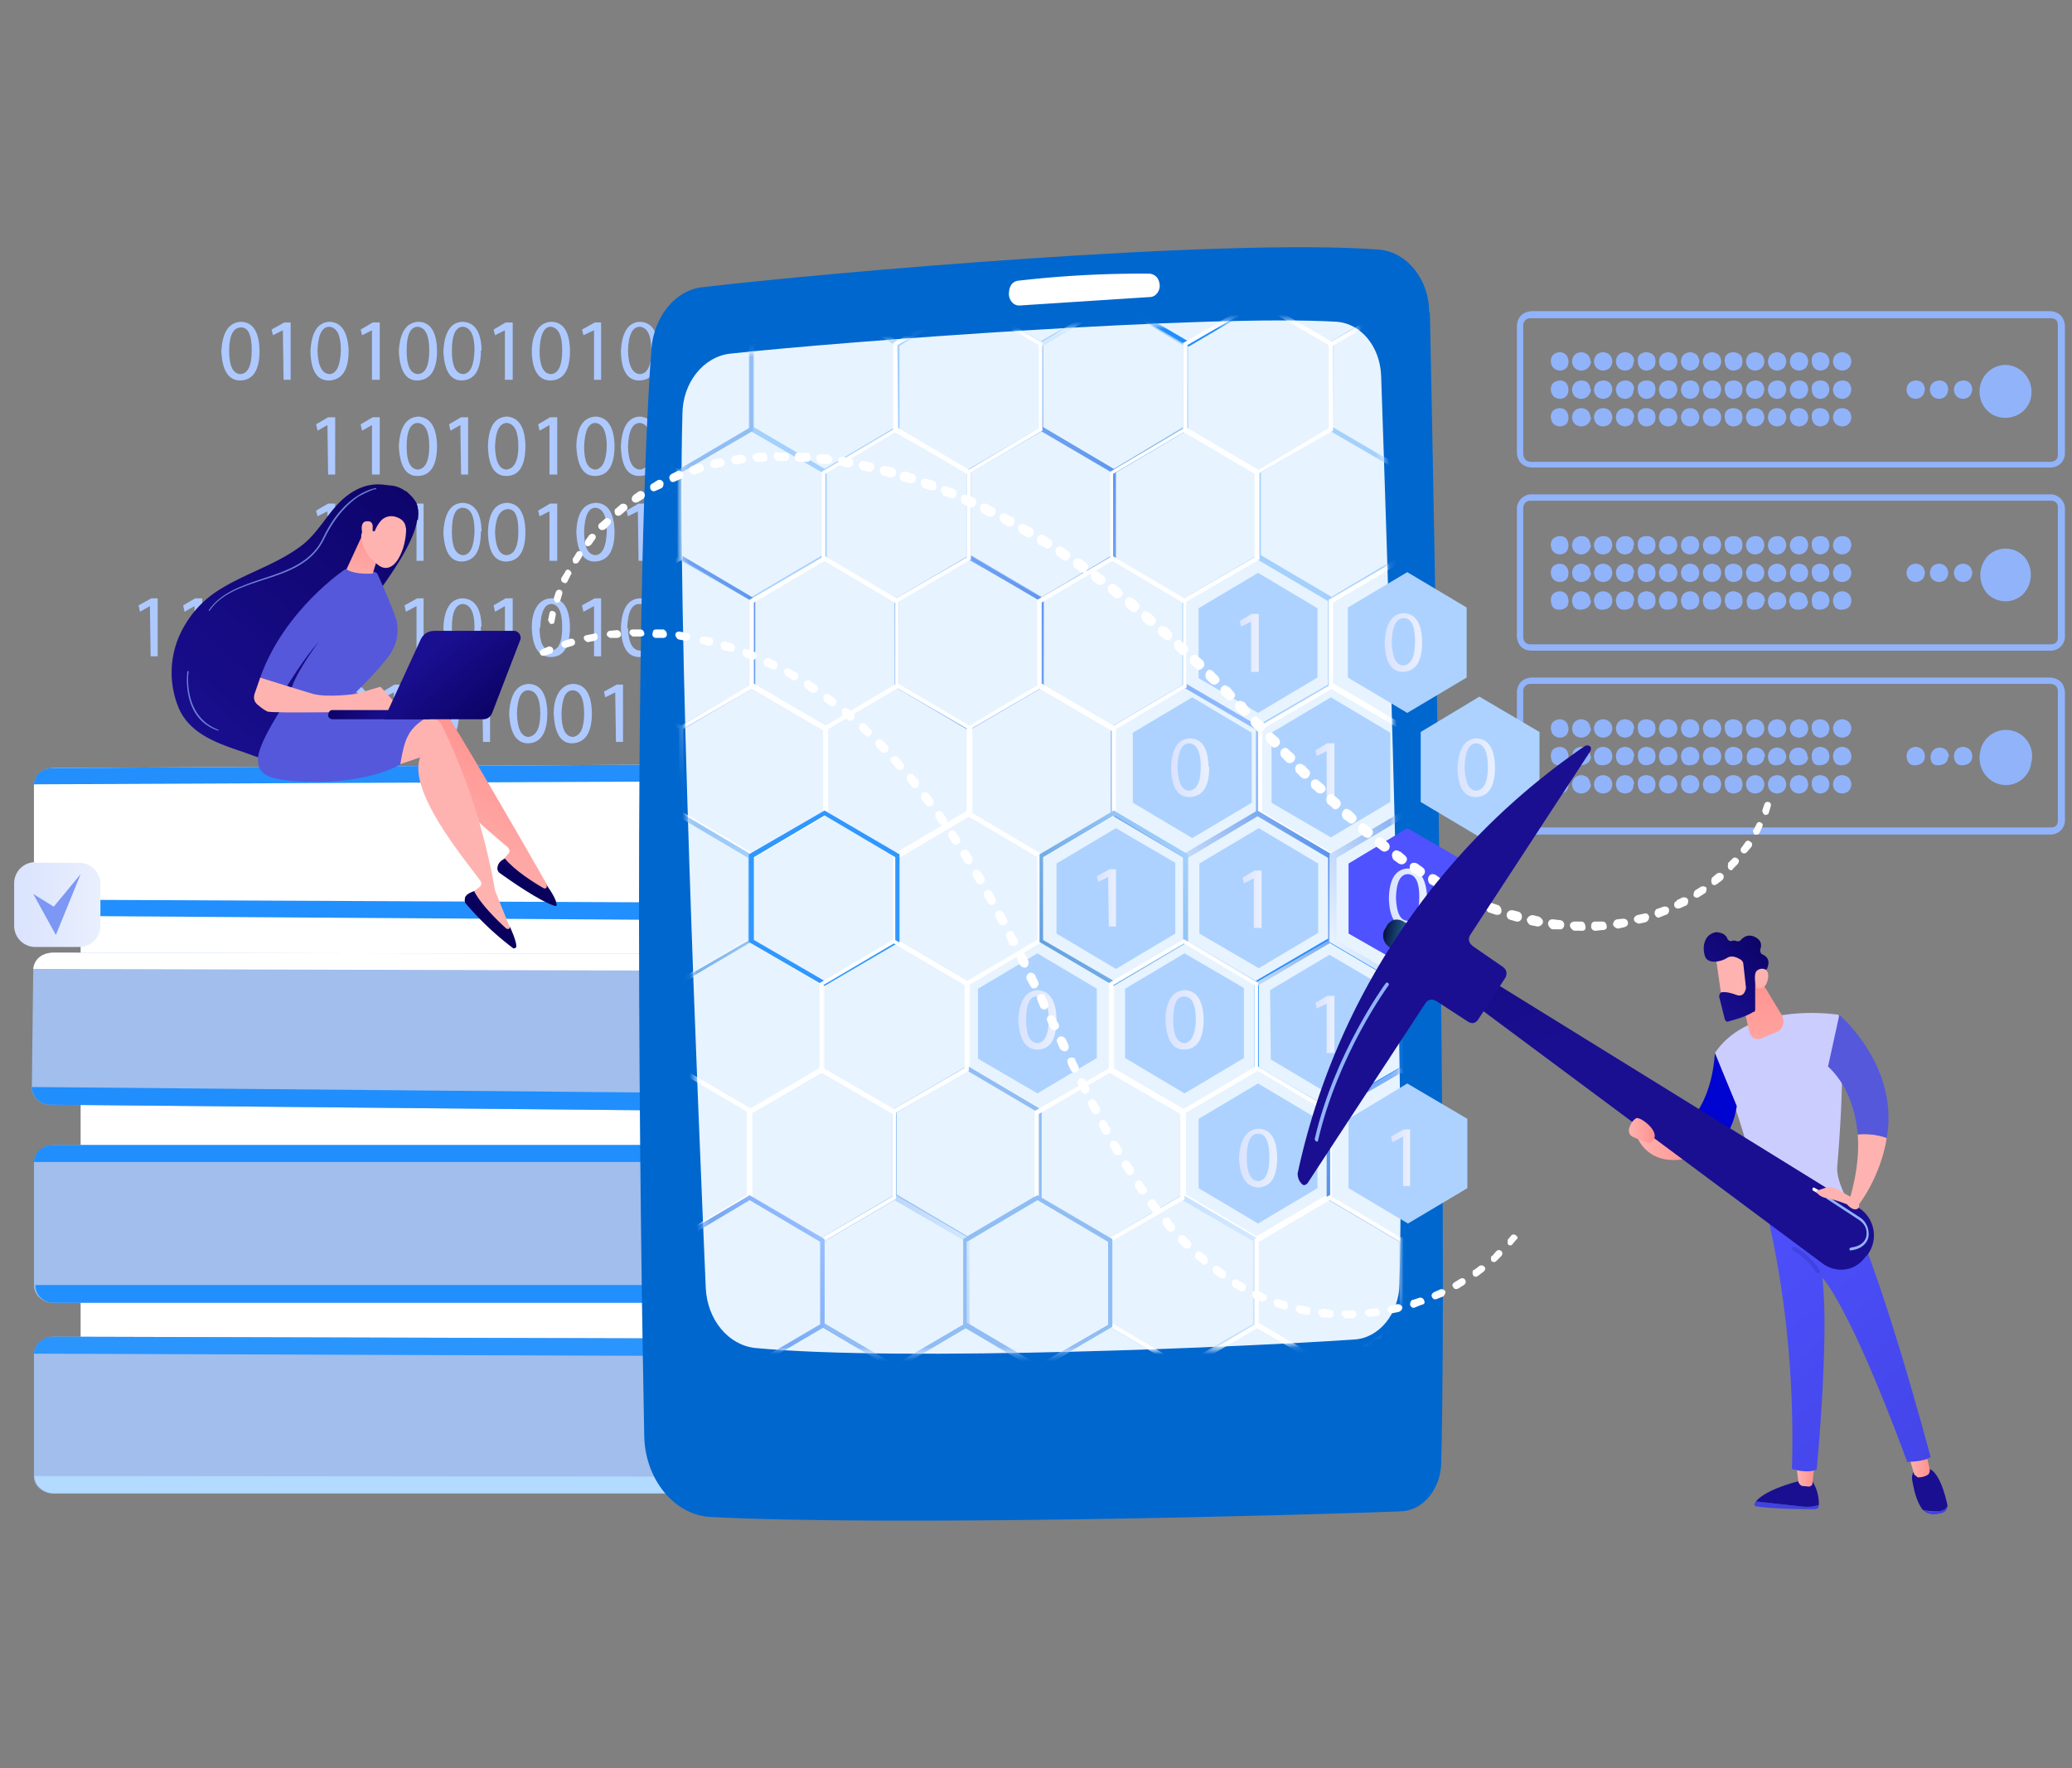 <svg xmlns="http://www.w3.org/2000/svg" width="293" height="250" fill="none" viewBox="0 0 293 250"><rect x="0" y="0" width="293" height="250" fill="#808080" stroke="none"/><path fill="#91b3fa" d="M292 64.1a2 2 0 0 1-2 2h-73.5q-1.8-.2-2-2V46q.2-1.8 2-2H290q1.8.2 2 2zM291 46q0-1-1-1h-73.5a1 1 0 0 0-1.1 1v18.2q.1 1 1 1.1H290q1-.1 1-1z"/><path fill="#91b3fa" d="M221.8 51.1q0 1.2-1.2 1.3-1.2-.1-1.3-1.3 0-1.2 1.3-1.3 1.1.1 1.2 1.3M221.8 55q0 1.3-1.2 1.4-1.2-.1-1.3-1.3 0-1.2 1.3-1.3 1.1 0 1.2 1.3M221.8 59q0 1.2-1.2 1.3-1.2-.1-1.3-1.3 0-1.2 1.3-1.3 1.1.1 1.2 1.3M225 51.1q-.2 1.2-1.4 1.3-1.2-.1-1.3-1.3.1-1.2 1.3-1.3 1.2.1 1.3 1.3M225 55q-.2 1.3-1.4 1.4-1.2-.1-1.3-1.3.1-1.2 1.3-1.3 1.2 0 1.3 1.3M225 59q-.2 1.2-1.4 1.3-1.2-.1-1.3-1.3.1-1.2 1.3-1.3 1.2.1 1.3 1.3M228 51.1q-.1 1.2-1.3 1.3-1.2-.1-1.3-1.3.1-1.2 1.3-1.3 1.2.1 1.3 1.3M228 55q-.1 1.3-1.3 1.4-1.2-.1-1.3-1.3.1-1.2 1.3-1.3 1.2 0 1.3 1.3M228 59q-.1 1.2-1.3 1.3-1.2-.1-1.3-1.3.1-1.2 1.3-1.3 1.2.1 1.3 1.3M231 51.1q0 1.2-1.2 1.3-1.2-.1-1.3-1.3.1-1.2 1.3-1.3 1.2.1 1.3 1.3M231 55q0 1.3-1.2 1.4-1.2-.1-1.3-1.3.1-1.2 1.3-1.3 1.2 0 1.3 1.3M231 59q0 1.2-1.2 1.3-1.2-.1-1.3-1.3.1-1.2 1.3-1.3 1.2.1 1.3 1.3M234.1 51.1q0 1.2-1.3 1.3-1.1-.1-1.2-1.3t1.2-1.3q1.3.1 1.3 1.3M234.1 55q0 1.3-1.3 1.4-1.1-.1-1.2-1.3t1.2-1.3q1.3 0 1.3 1.3M234.1 59q0 1.2-1.3 1.3-1.1-.1-1.2-1.3t1.2-1.3q1.3.1 1.3 1.3M237.2 51.1q-.1 1.2-1.3 1.3-1.2-.1-1.3-1.3.1-1.2 1.3-1.3 1.2.1 1.3 1.3M237.2 55q-.1 1.3-1.3 1.4-1.2-.1-1.3-1.3.1-1.2 1.3-1.3 1.2 0 1.3 1.3M237.2 59q-.1 1.2-1.3 1.3-1.2-.1-1.3-1.3.1-1.2 1.3-1.3 1.2.1 1.3 1.3M240.3 51.1q-.1 1.2-1.3 1.3-1.2-.1-1.3-1.3.1-1.2 1.3-1.3 1.2.1 1.3 1.3M240.3 55q-.1 1.3-1.3 1.4-1.2-.1-1.3-1.3.1-1.2 1.3-1.3 1.2 0 1.3 1.3M240.3 59q-.1 1.2-1.3 1.3-1.2-.1-1.3-1.3.1-1.2 1.3-1.3 1.2.1 1.3 1.3M243.4 51.1q-.1 1.2-1.3 1.3-1.2-.1-1.3-1.3.1-1.2 1.3-1.3 1.2.1 1.3 1.3M243.4 55q-.1 1.3-1.3 1.4-1.2-.1-1.3-1.3.1-1.2 1.3-1.3 1.2 0 1.3 1.3M243.4 59q-.1 1.2-1.3 1.3-1.2-.1-1.3-1.3.1-1.2 1.3-1.3 1.2.1 1.3 1.3M246.4 51.1q0 1.2-1.3 1.3-1.1-.1-1.2-1.3t1.2-1.3q1.3.1 1.3 1.3M246.4 55q0 1.3-1.3 1.4-1.1-.1-1.2-1.3t1.2-1.3q1.3 0 1.3 1.3M246.4 59q0 1.2-1.3 1.3-1.1-.1-1.2-1.3t1.2-1.3q1.3.1 1.3 1.3M249.5 51.1q-.1 1.2-1.3 1.3-1.2-.1-1.3-1.3.1-1.2 1.3-1.3 1.2.1 1.3 1.3M249.5 55q-.1 1.3-1.3 1.4-1.2-.1-1.3-1.3.1-1.2 1.3-1.3 1.2 0 1.3 1.3M249.5 59q-.1 1.2-1.3 1.3-1.2-.1-1.3-1.3.1-1.2 1.3-1.3 1.2.1 1.3 1.3M252.6 51.1q-.1 1.2-1.3 1.3-1.2-.1-1.3-1.3.1-1.2 1.3-1.3 1.2.1 1.3 1.3M252.6 55q-.1 1.3-1.3 1.4-1.2-.1-1.3-1.3.1-1.2 1.3-1.3 1.2 0 1.3 1.3M252.6 59q-.1 1.2-1.3 1.3-1.2-.1-1.3-1.3.1-1.2 1.3-1.3 1.2.1 1.3 1.3M255.7 51.1q-.1 1.2-1.3 1.3-1.2-.1-1.3-1.3.1-1.2 1.3-1.3 1.2.1 1.3 1.3M255.7 55q-.1 1.3-1.3 1.4-1.2-.1-1.3-1.3.1-1.2 1.3-1.3 1.2 0 1.3 1.3M255.7 59q-.1 1.2-1.3 1.3-1.2-.1-1.3-1.3.1-1.2 1.3-1.3 1.2.1 1.3 1.3M258.7 51.1q-.1 1.2-1.3 1.3-1.1-.1-1.2-1.3t1.2-1.3q1.2.1 1.3 1.3M258.7 55q-.1 1.3-1.3 1.4-1.1-.1-1.2-1.3t1.2-1.3q1.2 0 1.3 1.3M258.7 59q-.1 1.2-1.3 1.3-1.1-.1-1.2-1.3t1.2-1.3q1.2.1 1.3 1.3M261.8 51.1q-.1 1.2-1.3 1.3-1.2-.1-1.3-1.3.1-1.2 1.3-1.3 1.2.1 1.3 1.3M261.8 55q-.1 1.3-1.3 1.4-1.2-.1-1.3-1.3.1-1.2 1.3-1.3 1.2 0 1.3 1.3M261.8 59q-.1 1.2-1.3 1.3-1.2-.1-1.3-1.3.1-1.2 1.3-1.3 1.2.1 1.3 1.3M272.2 55q-.1 1.3-1.3 1.4-1.2-.1-1.3-1.3.1-1.2 1.3-1.3 1.2 0 1.3 1.3M275.5 55q-.1 1.3-1.3 1.4-1.2-.1-1.3-1.3.1-1.2 1.3-1.3 1.2 0 1.3 1.3M278.9 55q-.1 1.3-1.3 1.4-1.2-.1-1.3-1.3.1-1.2 1.3-1.3 1.2 0 1.3 1.3M287.2 56.2c.4-2-.8-4-2.8-4.5s-4 .9-4.4 2.9.8 4 2.8 4.4 4-.8 4.4-2.8M292 90a2 2 0 0 1-2 2h-73.5q-1.8-.1-2-2V71.9c0-1 .9-2 2-2H290c1.1 0 2 1 2 2zm-1-18.2q0-1-1-1h-73.5a1 1 0 0 0-1.1 1v18.3q.1 1 1 1H290q1 0 1-1z"/><path fill="#91b3fa" d="M221.8 77q0 1.3-1.2 1.4-1.2-.1-1.3-1.3 0-1.2 1.3-1.3 1.1 0 1.2 1.3M221.8 81q0 1.2-1.2 1.3-1.2-.1-1.3-1.3 0-1.2 1.3-1.3 1.1.1 1.2 1.3M221.8 85q0 1.1-1.2 1.2t-1.3-1.3q0-1.2 1.3-1.3 1.1.1 1.2 1.3M225 77q-.2 1.3-1.4 1.4-1.2-.1-1.3-1.3.1-1.2 1.3-1.3 1.2 0 1.3 1.3M225 81q-.2 1.2-1.4 1.3-1.2-.1-1.3-1.3.1-1.2 1.3-1.3 1.2.1 1.3 1.3M225 85q-.2 1.1-1.4 1.2t-1.3-1.3q.1-1.2 1.3-1.3 1.2.1 1.3 1.3M228 77q-.1 1.3-1.3 1.4-1.2-.1-1.3-1.3.1-1.2 1.3-1.3 1.2 0 1.3 1.3M228 81q-.1 1.2-1.3 1.3-1.2-.1-1.3-1.3.1-1.2 1.3-1.3 1.2.1 1.3 1.3M228 85q-.1 1.1-1.3 1.2t-1.3-1.3q.1-1.2 1.3-1.3 1.2.1 1.3 1.3M231 77q0 1.3-1.2 1.4-1.2-.1-1.3-1.3.1-1.2 1.3-1.3 1.2 0 1.3 1.3M231 81q0 1.2-1.2 1.3-1.2-.1-1.3-1.3.1-1.2 1.3-1.3 1.2.1 1.3 1.3M231 85q0 1.1-1.2 1.2t-1.3-1.3q.1-1.2 1.3-1.3 1.2.1 1.3 1.3M234.1 77q0 1.3-1.3 1.4-1.1-.1-1.2-1.3t1.2-1.3q1.3 0 1.3 1.3M234.1 81q0 1.2-1.3 1.3-1.1-.1-1.2-1.3t1.2-1.3q1.3.1 1.3 1.3M234.1 85q0 1.1-1.3 1.2-1.1 0-1.2-1.3 0-1.2 1.2-1.3 1.3.1 1.3 1.3M237.2 77q-.1 1.3-1.3 1.4-1.2-.1-1.3-1.3.1-1.2 1.3-1.3 1.2 0 1.3 1.3M237.2 81q-.1 1.2-1.3 1.3-1.2-.1-1.3-1.3.1-1.2 1.3-1.3 1.2.1 1.3 1.3M237.2 85q-.1 1.1-1.3 1.2t-1.3-1.3q.1-1.2 1.3-1.3 1.2.1 1.3 1.3M240.3 77q-.1 1.3-1.3 1.4-1.2-.1-1.3-1.3.1-1.2 1.3-1.3 1.2 0 1.3 1.3M240.3 81q-.1 1.2-1.3 1.3-1.2-.1-1.3-1.3.1-1.2 1.3-1.3 1.2.1 1.3 1.3M240.3 85q-.1 1.1-1.3 1.2t-1.3-1.3q.1-1.2 1.3-1.3 1.2.1 1.3 1.3M243.4 77q-.1 1.3-1.3 1.4-1.2-.1-1.3-1.3.1-1.2 1.3-1.3 1.2 0 1.3 1.3M243.4 81q-.1 1.2-1.3 1.3-1.2-.1-1.3-1.3.1-1.2 1.3-1.3 1.2.1 1.3 1.3M243.4 85q-.1 1.1-1.3 1.2t-1.3-1.3q.1-1.2 1.3-1.3 1.2.1 1.3 1.3M246.4 77q0 1.3-1.3 1.4-1.1-.1-1.2-1.3t1.2-1.3q1.3 0 1.3 1.3M246.4 81q0 1.2-1.3 1.3-1.1-.1-1.2-1.3t1.2-1.3q1.3.1 1.3 1.3M246.4 85q0 1.1-1.3 1.2-1.1 0-1.2-1.3 0-1.2 1.2-1.3 1.3.1 1.3 1.3M249.5 77q-.1 1.3-1.3 1.4-1.2-.1-1.3-1.3.1-1.2 1.3-1.3 1.2 0 1.3 1.3M249.5 81q-.1 1.2-1.3 1.3-1.2-.1-1.3-1.3.1-1.2 1.3-1.3 1.2.1 1.3 1.3M249.5 85q-.1 1.1-1.3 1.2T247 85q.1-1.2 1.3-1.3 1.2.1 1.3 1.3M252.6 77q-.1 1.3-1.3 1.4-1.2-.1-1.3-1.3.1-1.2 1.3-1.3 1.2 0 1.3 1.3M252.6 81q-.1 1.2-1.3 1.3-1.2-.1-1.3-1.3.1-1.2 1.3-1.3 1.2.1 1.3 1.3M252.6 85q-.1 1.1-1.3 1.2T250 85q.1-1.2 1.3-1.3 1.2.1 1.3 1.3M255.7 77q-.1 1.3-1.3 1.4-1.2-.1-1.3-1.3.1-1.2 1.3-1.3 1.2 0 1.3 1.3M255.7 81q-.1 1.2-1.3 1.3-1.2-.1-1.3-1.3.1-1.2 1.3-1.3 1.2.1 1.3 1.3M255.7 85q-.1 1.1-1.3 1.2T253 85q.1-1.2 1.3-1.3 1.2.1 1.3 1.3M258.7 77q-.1 1.3-1.3 1.4-1.1-.1-1.2-1.3t1.2-1.3q1.2 0 1.3 1.3M258.7 81q-.1 1.2-1.3 1.3-1.1-.1-1.2-1.3t1.2-1.3q1.2.1 1.3 1.3M258.7 85q-.1 1.1-1.3 1.2t-1.2-1.3q0-1.2 1.2-1.3 1.2.1 1.3 1.3M261.8 77q-.1 1.3-1.3 1.4-1.2-.1-1.3-1.3.1-1.2 1.3-1.3 1.2 0 1.3 1.3M261.8 81q-.1 1.2-1.3 1.3-1.2-.1-1.3-1.3.1-1.2 1.3-1.3 1.2.1 1.3 1.3M261.8 85q-.1 1.1-1.3 1.2t-1.3-1.3q.1-1.2 1.3-1.3 1.2.1 1.3 1.3M272.2 81q-.1 1.2-1.3 1.3-1.2-.1-1.3-1.3.1-1.2 1.3-1.3 1.2.1 1.3 1.3M275.5 81q-.1 1.2-1.3 1.3-1.2-.1-1.3-1.3.1-1.2 1.3-1.3 1.2.1 1.3 1.3M278.9 81q-.1 1.2-1.3 1.3-1.2-.1-1.3-1.3.1-1.2 1.3-1.3 1.2.1 1.3 1.3M286 84.1a4 4 0 0 0 .4-5.2 3.6 3.6 0 0 0-5.2-.4 4 4 0 0 0-.3 5.3 3.6 3.6 0 0 0 5.1.3M292 116a2 2 0 0 1-2 2h-73.5q-1.8-.2-2-2V97.8q.2-1.8 2-2H290q1.8.2 2 2zm-1-18.2q0-1-1-1.1h-73.5a1 1 0 0 0-1.1 1V116q.1 1 1 1H290q1 0 1-1z"/><path fill="#91b3fa" d="M221.8 103q0 1.2-1.2 1.3-1.2-.1-1.3-1.3 0-1.2 1.3-1.3 1.1.1 1.2 1.3M221.8 107q0 1.1-1.2 1.2t-1.3-1.3q0-1.2 1.3-1.3 1.1.1 1.2 1.3M221.8 110.9q0 1.2-1.2 1.3-1.2-.1-1.3-1.3 0-1.2 1.3-1.3 1.1.1 1.2 1.3M225 103q-.2 1.2-1.4 1.3-1.2-.1-1.3-1.3.1-1.2 1.3-1.3 1.2.1 1.3 1.3M225 107q-.2 1.1-1.4 1.2t-1.3-1.3q.1-1.2 1.3-1.3 1.2.1 1.3 1.3M225 110.9q-.2 1.2-1.4 1.3-1.2-.1-1.3-1.3.1-1.2 1.3-1.3 1.2.1 1.3 1.3M228 103q-.1 1.2-1.3 1.3-1.2-.1-1.3-1.3.1-1.2 1.3-1.3 1.2.1 1.3 1.3M228 107q-.1 1.1-1.3 1.2t-1.3-1.3q.1-1.2 1.3-1.3 1.2.1 1.3 1.3M228 110.9q-.1 1.2-1.3 1.3-1.2-.1-1.3-1.3.1-1.2 1.3-1.3 1.2.1 1.3 1.3M231 103q0 1.2-1.2 1.3-1.2-.1-1.3-1.3.1-1.2 1.3-1.3 1.2.1 1.3 1.3M231 107q0 1.1-1.2 1.2t-1.3-1.3q.1-1.2 1.3-1.3 1.2.1 1.3 1.3M231 110.9q0 1.2-1.2 1.3-1.2-.1-1.3-1.3.1-1.2 1.3-1.3 1.2.1 1.3 1.3M234.1 103q0 1.2-1.3 1.3-1.1-.1-1.2-1.3t1.2-1.3q1.3.1 1.3 1.3M234.1 107q0 1.1-1.3 1.2-1.1 0-1.2-1.3 0-1.2 1.2-1.3 1.3.1 1.3 1.3M234.1 110.9q0 1.2-1.3 1.3-1.1-.1-1.2-1.3t1.2-1.3q1.3.1 1.3 1.3M237.2 103q-.1 1.2-1.3 1.3-1.2-.1-1.3-1.3.1-1.2 1.3-1.3 1.2.1 1.3 1.3M237.2 107q-.1 1.1-1.3 1.2t-1.3-1.3q.1-1.2 1.3-1.3 1.2.1 1.3 1.3M237.2 110.9q-.1 1.2-1.3 1.3-1.2-.1-1.3-1.3.1-1.2 1.3-1.3 1.2.1 1.3 1.3M240.3 103q-.1 1.2-1.3 1.3-1.2-.1-1.3-1.3.1-1.2 1.3-1.3 1.2.1 1.3 1.3M240.3 107q-.1 1.1-1.3 1.2t-1.3-1.3q.1-1.2 1.3-1.3 1.2.1 1.3 1.3M240.3 110.9q-.1 1.2-1.3 1.3-1.2-.1-1.3-1.3.1-1.2 1.3-1.3 1.2.1 1.3 1.3M243.4 103q-.1 1.2-1.3 1.3-1.2-.1-1.3-1.3.1-1.2 1.3-1.3 1.2.1 1.3 1.3M243.4 107q-.1 1.1-1.3 1.2t-1.3-1.3q.1-1.2 1.3-1.3 1.2.1 1.3 1.3M243.4 110.9q-.1 1.2-1.3 1.3-1.2-.1-1.3-1.3.1-1.2 1.3-1.3 1.2.1 1.3 1.3M246.4 103q0 1.2-1.3 1.3-1.1-.1-1.2-1.3t1.2-1.3q1.3.1 1.3 1.3M246.4 107q0 1.1-1.3 1.2-1.1 0-1.2-1.3 0-1.2 1.2-1.3 1.3.1 1.3 1.3M246.4 110.9q0 1.2-1.3 1.3-1.1-.1-1.2-1.3t1.2-1.3q1.3.1 1.3 1.3M249.5 103q-.1 1.2-1.3 1.3-1.2-.1-1.3-1.3.1-1.2 1.3-1.3 1.2.1 1.3 1.3M249.5 107q-.1 1.1-1.3 1.2T247 107q.1-1.2 1.3-1.3 1.2.1 1.3 1.3M249.5 110.9q-.1 1.2-1.3 1.3-1.2-.1-1.3-1.3.1-1.2 1.3-1.3 1.2.1 1.3 1.3M252.6 103q-.1 1.2-1.3 1.3-1.2-.1-1.3-1.3.1-1.2 1.3-1.3 1.2.1 1.3 1.3M252.6 107q-.1 1.1-1.3 1.2T250 107q.1-1.2 1.3-1.3 1.2.1 1.3 1.3M252.6 110.9q-.1 1.2-1.3 1.3-1.2-.1-1.3-1.3.1-1.2 1.3-1.3 1.2.1 1.3 1.3M255.7 103q-.1 1.2-1.3 1.3-1.2-.1-1.3-1.3.1-1.2 1.3-1.3 1.2.1 1.3 1.3M255.7 107q-.1 1.1-1.3 1.2T253 107q.1-1.2 1.3-1.3 1.2.1 1.3 1.3M255.7 110.9q-.1 1.2-1.3 1.3-1.2-.1-1.3-1.3.1-1.2 1.3-1.3 1.2.1 1.3 1.3M258.7 103q-.1 1.2-1.3 1.3-1.1-.1-1.2-1.3t1.2-1.3q1.2.1 1.3 1.3M258.7 107q-.1 1.1-1.3 1.2t-1.2-1.3q0-1.2 1.2-1.3 1.2.1 1.3 1.3M258.7 110.9q-.1 1.2-1.3 1.3-1.1-.1-1.2-1.3t1.2-1.3q1.2.1 1.3 1.3M261.8 103q-.1 1.2-1.3 1.3-1.2-.1-1.3-1.3.1-1.2 1.3-1.3 1.2.1 1.3 1.3M261.8 107q-.1 1.1-1.3 1.2t-1.3-1.3q.1-1.2 1.3-1.3 1.2.1 1.3 1.3M261.8 110.9q-.1 1.2-1.3 1.3-1.2-.1-1.3-1.3.1-1.2 1.3-1.3 1.2.1 1.3 1.3M272.2 107q-.1 1.1-1.3 1.2t-1.3-1.3q.1-1.2 1.3-1.3 1.2.1 1.3 1.3M275.5 107q-.1 1.1-1.3 1.2T273 107q.1-1.2 1.3-1.3 1.2.1 1.3 1.3M278.9 107q-.1 1.1-1.3 1.2t-1.3-1.3q.1-1.2 1.3-1.3 1.2.1 1.3 1.3M287.2 108a3.7 3.7 0 1 0-7.2-1.6c-.4 2 .8 4 2.8 4.5s4-.8 4.4-2.8"/><path fill="#aec9ff" d="M36.7 49.6q0 4.1-2.7 4.2-2.5 0-2.7-4.1.2-4.1 2.8-4.2 2.5.1 2.6 4m-4.3.1q0 3.2 1.6 3.3 1.6-.1 1.6-3.4T34 46.3t-1.6 3.4M40 46.7l-1.4.7-.2-.8 1.8-1h.9v8.1h-1zM49.3 49.6q0 4.1-2.8 4.2-2.5 0-2.6-4.1.2-4.1 2.7-4.2 2.5.1 2.7 4m-4.4.1q.1 3.2 1.7 3.3 1.5-.1 1.6-3.4 0-3.1-1.6-3.3-1.6 0-1.7 3.4M52.6 46.7l-1.4.7-.2-.8 1.7-1h1v8.1h-1.1zM61.8 49.6q0 4.1-2.8 4.2-2.4 0-2.6-4.1.2-4.1 2.8-4.2 2.5.1 2.6 4m-4.3.1q0 3.2 1.6 3.3 1.6-.1 1.6-3.4 0-3.1-1.6-3.3-1.6 0-1.6 3.4M68 49.6q0 4.1-2.7 4.2-2.4 0-2.6-4.1.2-4.1 2.7-4.2 2.6.1 2.7 4m-4.2.1q0 3.2 1.6 3.3 1.5-.1 1.6-3.4 0-3.1-1.6-3.3-1.6 0-1.6 3.4M71.4 46.7l-1.4.7-.2-.8 1.7-1h1v8.1h-1.1zM80.6 49.6q0 4.1-2.7 4.2-2.6 0-2.7-4.1c0-2.7 1.2-4.2 2.8-4.2q2.5.1 2.6 4m-4.3.1q0 3.2 1.6 3.3 1.6-.1 1.6-3.4 0-3.1-1.6-3.3-1.5 0-1.6 3.4M84 46.7l-1.5.7-.2-.8 1.8-1h.9v8.1h-1zM93.2 49.6q0 4.1-2.8 4.2-2.5 0-2.6-4.1.2-4.1 2.7-4.2 2.5.1 2.7 4m-4.4.1q.1 3.2 1.7 3.3 1.6-.1 1.6-3.4 0-3.1-1.6-3.3-1.6 0-1.7 3.4M96.5 46.7l-1.4.7-.2-.8 1.7-1h1v8.1h-1.1zM105.7 49.6q0 4.1-2.8 4.2-2.4 0-2.6-4.1.2-4.1 2.8-4.2 2.5.1 2.6 4m-4.3.1q0 3.2 1.6 3.3 1.5-.1 1.6-3.4 0-3.1-1.6-3.3-1.5 0-1.6 3.4M109 46.7l-1.4.7-.2-.8 1.7-1h1v8.1h-1zM21.2 85.7l-1.4.8-.2-.9 1.8-1h.9v8.2h-1zM27.5 85.7l-1.4.8-.2-.9 1.7-1h1v8.2h-1.1zM36.7 88.6q0 4.3-2.7 4.3-2.5 0-2.7-4.2.2-4 2.8-4.1 2.5.1 2.6 4m-4.3.2q0 3.1 1.6 3.2 1.6-.1 1.6-3.3T34 85.4t-1.6 3.4M43 88.6q0 4.3-2.8 4.3-2.4 0-2.6-4.2.1-4 2.8-4.1 2.5.1 2.6 4m-4.3.2q0 3.1 1.6 3.2 1.5-.1 1.6-3.3 0-3.1-1.6-3.3-1.5 0-1.6 3.4M46.3 85.7l-1.4.8-.2-.9 1.7-1h1v8.2h-1zM55.5 88.6q0 4.3-2.7 4.3-2.5 0-2.7-4.2c0-2.7 1.2-4.1 2.8-4.1q2.5.1 2.6 4m-4.3.2q0 3.1 1.6 3.2 1.7-.1 1.7-3.3t-1.7-3.3-1.6 3.4M58.9 85.7l-1.5.8-.2-.9 1.8-1h.9v8.2h-1zM68 88.6q0 4.3-2.7 4.3-2.4 0-2.6-4.2.2-4 2.7-4.1 2.6.1 2.7 4m-4.2.2q0 3.1 1.6 3.2 1.5-.1 1.6-3.3 0-3.1-1.6-3.3-1.6 0-1.6 3.4M71.4 85.7l-1.4.8-.2-.9 1.7-1h1v8.2h-1.1zM80.6 88.6q0 4.3-2.7 4.3-2.6 0-2.7-4.2c0-2.7 1.2-4.1 2.8-4.1q2.5.1 2.6 4m-4.3.2q0 3.1 1.6 3.2 1.6-.1 1.6-3.3T78 85.4q-1.5 0-1.6 3.4M84 85.7l-1.5.8-.2-.9 1.8-1h.9v8.2h-1zM93.2 88.6q0 4.3-2.8 4.3-2.5 0-2.6-4.2.2-4 2.7-4.1 2.5.1 2.7 4m-4.4.2q.1 3.1 1.7 3.2Q92 92 92 88.7t-1.6-3.3-1.7 3.4M96.5 85.7l-1.4.8-.2-.9 1.7-1h1v8.2h-1.1zM105.7 88.6q0 4.3-2.8 4.3-2.4 0-2.6-4.2.2-4 2.8-4.1 2.5.1 2.6 4m-4.3.2q0 3.1 1.6 3.2 1.5-.1 1.6-3.3 0-3.1-1.6-3.3-1.5 0-1.6 3.4M109 85.7l-1.4.8-.2-.9 1.7-1h1v8.2h-1zM46.3 60.1l-1.4.8-.2-.9 1.7-1h1v8.1h-1zM52.6 60.1l-1.4.8-.2-.9 1.7-1h1v8.1h-1.1zM61.8 63q0 4.3-2.8 4.3-2.4 0-2.6-4.2.2-4.1 2.8-4.2 2.5.2 2.6 4.1m-4.3.2q0 3.1 1.6 3.2 1.6-.2 1.6-3.3t-1.6-3.3q-1.6 0-1.6 3.4M65.1 60.1l-1.4.8-.2-.9 1.7-1h1v8.1h-1zM74.3 63q0 4.3-2.7 4.3-2.5 0-2.6-4.2.1-4.1 2.7-4.2 2.5.2 2.6 4.1m-4.3.2q.1 3.1 1.6 3.2 1.7-.2 1.7-3.3t-1.6-3.3q-1.6 0-1.7 3.4M77.7 60.1l-1.4.8-.2-.9 1.7-1h1v8.1h-1.1zM86.9 63q0 4.3-2.8 4.3-2.4 0-2.6-4.2.1-4.1 2.8-4.2 2.5.2 2.6 4.1m-4.3.2q0 3.1 1.6 3.2 1.5-.2 1.6-3.3 0-3.1-1.6-3.3-1.5 0-1.6 3.4M93.2 63q0 4.3-2.8 4.3-2.5 0-2.6-4.2.2-4.1 2.7-4.2 2.5.2 2.7 4.1m-4.4.2q.1 3.1 1.7 3.2 1.6-.2 1.6-3.3t-1.6-3.3q-1.6 0-1.7 3.4M99.4 63q0 4.3-2.7 4.3-2.5 0-2.7-4.2c0-2.7 1.2-4.2 2.8-4.2q2.5.2 2.6 4.1m-4.3.2q0 3.1 1.6 3.2 1.6-.2 1.6-3.3t-1.6-3.3q-1.6 0-1.6 3.4M102.8 60.1l-1.5.8-.2-.9 1.8-1h.9v8.1h-1zM112 63q0 4.3-2.8 4.3-2.4 0-2.6-4.2.1-4.1 2.7-4.2 2.6.2 2.7 4.1m-4.3.2q0 3.1 1.6 3.2 1.5-.2 1.6-3.3 0-3.1-1.6-3.3-1.5 0-1.6 3.4M46.3 72.3l-1.4.7-.2-.8 1.7-1h1v8.1h-1zM55.5 75.2q0 4.1-2.7 4.2-2.5 0-2.7-4.1.2-4.1 2.8-4.2 2.5.1 2.6 4m-4.3.1q0 3.2 1.6 3.3 1.7-.1 1.7-3.4T52.8 72t-1.6 3.4M58.9 72.3l-1.5.7-.2-.8 1.8-1h.9v8.1h-1zM68 75.2q0 4.1-2.7 4.2-2.4 0-2.6-4.1.2-4.1 2.7-4.2 2.6.1 2.7 4m-4.2.1q0 3.2 1.6 3.3 1.5-.1 1.6-3.4 0-3.2-1.6-3.3t-1.6 3.4M74.3 75.2q0 4.1-2.7 4.2-2.5 0-2.6-4.1.1-4.1 2.7-4.2 2.5.1 2.6 4m-4.3.1q.1 3.2 1.6 3.3 1.7-.1 1.7-3.4T71.7 72 70 75.3M77.7 72.3l-1.4.7-.2-.8 1.7-1h1v8.1h-1.1zM86.9 75.2q0 4.1-2.8 4.2-2.4 0-2.6-4.1.1-4.1 2.8-4.2 2.5.1 2.6 4m-4.3.1q0 3.2 1.6 3.3 1.5-.1 1.6-3.4 0-3.2-1.6-3.3-1.5 0-1.6 3.4M90.2 72.3l-1.4.7-.2-.8 1.7-1h1v8.1h-1zM99.4 75.2q0 4.1-2.7 4.2-2.5 0-2.7-4.1c0-2.7 1.2-4.2 2.8-4.2q2.5.1 2.6 4m-4.3.1q0 3.2 1.6 3.3 1.6-.1 1.6-3.4T96.7 72t-1.6 3.4M102.8 72.3l-1.5.7-.2-.8 1.8-1h.9v8.1h-1zM112 75.2q0 4.1-2.8 4.2-2.4 0-2.6-4.1.1-4.1 2.7-4.2 2.6.1 2.7 4m-4.3.1q0 3.2 1.6 3.3 1.5-.1 1.6-3.4 0-3.2-1.6-3.3-1.5 0-1.6 3.4M36.9 97.9l-1.4.7-.2-.8 1.7-1h1v8.1h-1.1zM46 100.8q0 4.2-2.7 4.3-2.4 0-2.6-4.2.1-4.1 2.8-4.2 2.5.1 2.6 4.1m-4.2.1q0 3.2 1.6 3.3 1.5-.2 1.6-3.3 0-3.2-1.6-3.3t-1.6 3.3M52.4 100.8q0 4.2-2.8 4.3-2.5 0-2.6-4.2.2-4.1 2.7-4.2 2.6.1 2.7 4.1m-4.4.1q.1 3.2 1.7 3.3 1.5-.2 1.6-3.3 0-3.2-1.6-3.3t-1.7 3.3M55.7 97.9l-1.4.7-.2-.8 1.7-1h1v8.1h-1.1zM64.9 100.8q0 4.2-2.8 4.3-2.4 0-2.6-4.2c0-2.7 1.2-4.2 2.8-4.2q2.5.1 2.6 4.1m-4.3.1q0 3.2 1.6 3.3 1.5-.2 1.6-3.3 0-3.2-1.6-3.3-1.5 0-1.6 3.3M68.2 97.9l-1.4.7-.2-.8 1.7-1h1v8.1h-1zM77.4 100.8q0 4.2-2.7 4.3-2.5 0-2.7-4.2.2-4.1 2.8-4.2 2.5.1 2.6 4.1m-4.3.1q.1 3.2 1.6 3.3 1.7-.2 1.7-3.3 0-3.2-1.7-3.3-1.5 0-1.6 3.3M83.7 100.8q0 4.2-2.8 4.3-2.4 0-2.6-4.2c0-2.7 1.2-4.2 2.8-4.2q2.5.1 2.6 4.1m-4.3.1q0 3.2 1.6 3.3 1.6-.2 1.6-3.3 0-3.2-1.6-3.3-1.5 0-1.6 3.3M87 97.9l-1.4.7-.2-.8 1.8-1h.9v8.1h-1zM96.2 100.8q0 4.2-2.7 4.3-2.5 0-2.6-4.2.1-4.1 2.7-4.2 2.5.1 2.6 4.1m-4.3.1q.1 3.2 1.6 3.3 1.7-.2 1.7-3.3 0-3.2-1.6-3.3t-1.7 3.3M99.6 97.9l-1.4.7-.2-.8 1.7-1h1v8.1h-1.1zM108.8 100.8q0 4.2-2.8 4.3-2.4 0-2.6-4.2.1-4.1 2.8-4.2 2.5.1 2.6 4.1m-4.3.1q0 3.2 1.6 3.3 1.6-.2 1.6-3.3 0-3.2-1.6-3.3t-1.6 3.3M112.1 97.9l-1.4.7-.2-.8 1.7-1h1v8.1h-1zM121.3 100.8q0 4.2-2.7 4.3-2.5 0-2.7-4.2c0-2.7 1.2-4.2 2.8-4.2q2.5.1 2.6 4.1m-4.3.1q.1 3.2 1.6 3.3 1.7-.2 1.7-3.3 0-3.2-1.7-3.3-1.5 0-1.6 3.3M124.7 97.9l-1.4.7-.3-.8 1.8-1h.9v8.1h-1zM36.9 137l-1.4.7-.2-.8 1.7-1h1v8h-1.1zM43.1 137l-1.4.7-.2-.8 1.8-1h.9v8h-1zM52.4 139.9q0 4.1-2.8 4.2Q47 144 47 140q.2-4.1 2.7-4.2 2.6.1 2.7 4m-4.4 0q.1 3.4 1.7 3.4 1.5-.1 1.6-3.4 0-3.2-1.6-3.3T48 140M58.6 139.9q0 4.1-2.7 4.2-2.5-.1-2.7-4.1.2-4.1 2.8-4.2 2.5.1 2.6 4m-4.3 0q0 3.4 1.6 3.4 1.6-.1 1.6-3.4t-1.6-3.3q-1.5 0-1.6 3.4M62 137l-1.5.7-.2-.8 1.8-1h.9v8h-1zM71.2 139.9q0 4.1-2.8 4.2-2.5-.1-2.6-4.1.1-4.1 2.7-4.2 2.5.1 2.7 4m-4.4 0q.1 3.4 1.7 3.4 1.5-.1 1.6-3.4 0-3.2-1.6-3.3t-1.7 3.4M74.5 137l-1.4.7-.2-.8 1.7-1h1v8h-1.1zM83.7 139.9q0 4.1-2.8 4.2-2.4-.1-2.6-4.1c0-2.7 1.2-4.2 2.8-4.2q2.5.1 2.6 4m-4.3 0q0 3.4 1.6 3.4 1.6-.1 1.6-3.4t-1.6-3.3q-1.5 0-1.6 3.4M87 137l-1.4.7-.2-.8 1.8-1h.9v8h-1zM96.2 139.9q0 4.1-2.7 4.2-2.5-.1-2.6-4.1.1-4.1 2.7-4.2 2.5.1 2.6 4m-4.3 0q.1 3.4 1.6 3.4 1.7-.1 1.7-3.4t-1.6-3.3-1.7 3.4M99.6 137l-1.4.7-.2-.8 1.7-1h1v8h-1.1zM108.8 139.9q0 4.1-2.8 4.2-2.4-.1-2.6-4.1.1-4.1 2.8-4.2 2.5.1 2.6 4m-4.3 0q0 3.4 1.6 3.4 1.6-.1 1.6-3.4t-1.6-3.3-1.6 3.4M112.1 137l-1.4.7-.2-.8 1.7-1h1v8h-1zM121.3 139.9q0 4.1-2.7 4.2-2.5-.1-2.7-4.1c0-2.7 1.2-4.2 2.8-4.2q2.5.1 2.6 4m-4.3 0q.1 3.4 1.6 3.4 1.7-.1 1.7-3.4t-1.7-3.3-1.6 3.4M124.7 137l-1.4.7-.3-.8 1.8-1h.9v8h-1zM39.8 114.3q0 4.1-2.8 4.2-2.4-.1-2.6-4.1c0-2.7 1.2-4.2 2.8-4.2q2.5.1 2.6 4m-4.3 0q0 3.4 1.6 3.4 1.6-.1 1.6-3.4t-1.6-3.3q-1.5 0-1.6 3.4M43.1 111.3l-1.4.8-.2-.8 1.8-1h.9v8h-1zM49.4 111.3l-1.4.8-.2-.8 1.7-1h1v8h-1zM58.6 114.3q0 4.1-2.7 4.2-2.5-.1-2.7-4.1.2-4.1 2.8-4.2 2.5.1 2.6 4m-4.3 0q0 3.4 1.6 3.4 1.6-.1 1.6-3.4T56 111q-1.5 0-1.6 3.4M62 111.3l-1.5.8-.2-.8 1.8-1h.9v8h-1zM68.2 111.3l-1.4.8-.2-.8 1.7-1h1v8h-1zM77.4 114.3q0 4.1-2.7 4.2-2.5-.1-2.7-4.1.2-4.1 2.8-4.2 2.5.1 2.6 4m-4.3 0q.1 3.4 1.6 3.4 1.7-.1 1.7-3.4t-1.7-3.3-1.6 3.4M80.8 111.3l-1.4.8-.3-.8 1.8-1h.9v8h-1zM90 114.3q0 4.1-2.8 4.2-2.4-.1-2.6-4.1.1-4.1 2.7-4.2 2.6.1 2.7 4m-4.3 0q0 3.4 1.6 3.4 1.5-.1 1.6-3.4 0-3.2-1.6-3.3t-1.6 3.4M93.3 111.3l-1.4.8-.2-.8 1.7-1h1v8h-1.1zM102.5 114.3q0 4.1-2.7 4.2-2.5-.1-2.7-4.1.2-4.1 2.8-4.2 2.5.1 2.6 4m-4.3 0q0 3.4 1.6 3.4 1.6-.1 1.6-3.4t-1.6-3.3q-1.5 0-1.6 3.4M108.8 114.3q0 4.1-2.8 4.2-2.4-.1-2.6-4.1.1-4.1 2.8-4.2 2.5.1 2.6 4m-4.3 0q0 3.4 1.6 3.4 1.6-.1 1.6-3.4t-1.6-3.3-1.6 3.4M115 114.3q0 4.1-2.7 4.2-2.5-.1-2.6-4.1.1-4.1 2.7-4.2 2.5.1 2.7 4m-4.3 0q.1 3.4 1.7 3.4 1.5-.1 1.6-3.4 0-3.2-1.6-3.3t-1.7 3.4M118.4 111.3l-1.4.8-.2-.8 1.7-1h1v8h-1.1zM127.6 114.3q0 4.1-2.8 4.2-2.4-.1-2.6-4.1c0-2.7 1.2-4.2 2.8-4.2q2.5.1 2.6 4m-4.3 0q0 3.4 1.6 3.4 1.6-.1 1.6-3.4T125 111q-1.5 0-1.6 3.4M36.9 123.5l-1.4.7-.2-.8 1.7-1h1v8.1h-1.1zM43.1 123.5l-1.4.7-.2-.8 1.8-1h.9v8.1h-1zM52.4 126.4q0 4.3-2.8 4.3-2.5 0-2.6-4.2.2-4.1 2.7-4.2 2.6.1 2.7 4.1m-4.4.1q.1 3.2 1.7 3.3 1.5-.2 1.6-3.3 0-3.2-1.6-3.3t-1.7 3.3M58.6 126.4q0 4.3-2.7 4.3-2.5 0-2.7-4.2.2-4.1 2.8-4.2 2.5.1 2.6 4.1m-4.3.1q0 3.2 1.6 3.3 1.6-.2 1.6-3.3 0-3.2-1.6-3.3-1.5 0-1.6 3.3M62 123.5l-1.5.7-.2-.8 1.8-1h.9v8.1h-1zM71.2 126.4q0 4.3-2.8 4.3-2.5 0-2.6-4.2.1-4.1 2.7-4.2 2.5.1 2.7 4.1m-4.4.1q.1 3.2 1.7 3.3 1.5-.2 1.6-3.3 0-3.2-1.6-3.3t-1.7 3.3M74.5 123.5l-1.4.7-.2-.8 1.7-1h1v8.1h-1.1zM83.7 126.4q0 4.3-2.8 4.3-2.4 0-2.6-4.2c0-2.7 1.2-4.2 2.8-4.2q2.5.1 2.6 4.1m-4.3.1q0 3.2 1.6 3.3 1.6-.2 1.6-3.3 0-3.2-1.6-3.3-1.5 0-1.6 3.3M90 126.4q0 4.3-2.8 4.3-2.4 0-2.6-4.2.1-4.1 2.7-4.2 2.6.1 2.7 4.1m-4.3.1q0 3.2 1.6 3.3 1.5-.2 1.6-3.3 0-3.2-1.6-3.3t-1.6 3.3M93.3 123.5l-1.4.7-.2-.8 1.7-1h1v8.1h-1.1zM102.5 126.4q0 4.3-2.7 4.3-2.5 0-2.7-4.2.2-4.1 2.8-4.2 2.5.1 2.6 4.1m-4.3.1q0 3.2 1.6 3.3 1.6-.2 1.6-3.3 0-3.2-1.6-3.3-1.5 0-1.6 3.3M105.8 123.5l-1.4.7-.2-.8 1.8-1h.9v8.1h-1zM115 126.4q0 4.3-2.7 4.3-2.5 0-2.6-4.2.1-4.1 2.7-4.2 2.5.1 2.7 4.1m-4.3.1q.1 3.2 1.7 3.3 1.5-.2 1.6-3.3 0-3.2-1.6-3.3t-1.7 3.3M118.4 123.5l-1.4.7-.2-.8 1.7-1h1v8.1h-1.1zM127.6 126.4q0 4.3-2.8 4.3-2.4 0-2.6-4.2c0-2.7 1.2-4.2 2.8-4.2q2.5.1 2.6 4.1m-4.3.1q0 3.2 1.6 3.3 1.6-.2 1.6-3.3 0-3.2-1.6-3.3-1.5 0-1.6 3.3"/><path fill="url(#a)" d="M110.5 119H11.4v84.5h99z"/><path fill="#fff" d="m114 108-106.5.6c-1.5 0-2.7 1.1-2.7 2.4v16.2c0 1.2 1.2 2.3 2.6 2.3l106.7.7c1.5 0 2.8-1.1 2.8-2.5v-17.3c0-1.4-1.3-2.5-2.9-2.5"/><path fill="#228ffd" d="m114 108-106.6.6c-1.4 0-2.6 1-2.6 2.3l112.1-.5c0-1.4-1.3-2.5-2.8-2.5"/><path fill="#218ffd" d="m7.4 129.5 106.7.7c1.5 0 2.8-1.1 2.8-2.5l-112-.5c0 1.2 1 2.3 2.5 2.3"/><path fill="#a1beec" d="m114.1 134.9-106.6-.2c-1.5 0-2.7 1-2.8 2.4l-.2 16.7c0 1.3 1.2 2.4 2.6 2.4l107 1c1.6 0 2.8-1.2 2.8-2.5v-17.4c0-1.3-1.2-2.4-2.8-2.4"/><path fill="#fff" d="m114.1 134.9-106.7-.2q-2.4.2-2.7 2.3l112.2.3c0-1.3-1.2-2.4-2.8-2.4"/><path fill="#208efd" d="m7.1 156.2 107 1c1.6 0 2.8-1.1 2.8-2.5l-112.4-1c0 1.4 1.2 2.5 2.6 2.5"/><path fill="#a1beec" d="M114.2 161.9H7.6c-1.5 0-2.8 1.1-2.8 2.5v17.3c0 1.4 1.2 2.5 2.7 2.5h106.7c1.5 0 2.7-1.1 2.7-2.5v-17.4c0-1.3-1.2-2.4-2.7-2.4"/><path fill="#208ffd" d="M114.2 161.9H7.5c-1.4 0-2.7 1-2.7 2.4H117c0-1.3-1.2-2.4-2.7-2.4"/><path fill="#218ffe" d="M7.5 184.2h106.7c1.5 0 2.7-1.1 2.7-2.5H5c0 1.4 1.1 2.5 2.6 2.5"/><path fill="#a1beec" d="M114.3 189.3 7.7 189c-1.6 0-2.9 1.1-2.9 2.5v17.3c0 1.3 1.3 2.4 2.8 2.4h106.7c1.4 0 2.6-1 2.6-2.3v-17q-.2-2.3-2.6-2.5"/><path fill="#2b95fe" d="M114.3 189.3 7.6 189c-1.5 0-2.8 1-2.8 2.4l112.2.4c0-1.3-1.2-2.4-2.7-2.4"/><path fill="url(#b)" d="M7.6 211.1h106.7c1.4 0 2.6-1 2.6-2.3l-112-.1c0 1.3 1.2 2.4 2.7 2.4"/><path fill="#0067cf" d="M202.2 44.2c.6 28.7 2.5 127.6 1.6 162.7-.1 3.7-2.6 6.7-5.7 6.8-15.5.6-72.2 2.1-97.5.8-5.2-.2-9.4-5.3-9.5-11.5-.6-30.2-1.7-114.8 1-153.6.4-4.7 3.4-8.4 7.3-8.8 16.9-2 73.8-7 95.7-5.3 3.9.4 7 4.2 7 8.9"/><path fill="#e7f3ff" d="M195.3 53c.8 23.1 3.4 100.2 2.6 128.6-.1 4.2-2.9 7.6-6.4 7.8-14.4 1-63.6 3.2-84.7 1.2-3.8-.4-6.8-4-7-8.5-1-23.7-4.1-95.4-3.3-123.5 0-4.5 3-8.2 6.8-8.6 15.6-1.7 67.8-5.6 85.8-4.5 3.4.3 6 3.5 6.2 7.5"/><path fill="#fff" d="M164 40.4c0 .8-.6 1.6-1.4 1.6l-18.5 1.2c-.9 0-1.6-1-1.4-2v-.1q.2-1.2 1.2-1.4a150 150 0 0 1 18.7-1q1.3.2 1.4 1.7"/><mask id="c" width="102" height="147" x="96" y="45" maskUnits="userSpaceOnUse" style="mask-type:luminance"><path fill="#fff" d="M195.2 53.1c.8 23.2 3.5 100.2 2.6 128.7 0 4.2-2.9 7.5-6.4 7.8a768 768 0 0 1-84.7 1.2c-3.8-.4-6.8-4-7-8.6-1-23.6-4.1-95.3-3.3-123.5.1-4.5 3-8.1 6.8-8.5 15.6-1.7 67.8-5.7 85.8-4.5 3.4.2 6 3.4 6.2 7.4"/></mask><g mask="url(#c)"><path fill="url(#d)" d="m116.6 67-10.7-6.2V48.4l10.7-6.2 10.6 6.2v12.4zm-10-6.6 10 5.9 10-5.9V48.8l-10-5.9-10 5.9z"/><path fill="url(#e)" d="M106.3 85 95.8 79V66.5l10.5-6.2 10.6 6.2v12.4zm-10-6.5 10 5.9 10-5.9V66.8l-10-5.8-10 5.8z"/><path fill="url(#f)" d="m106.4 49-10.5-6.2V30.4l10.5-6.2 10.5 6.2v12.4zm-9.9-6.5 9.9 5.8 9.9-5.8V30.8l-10-5.9-9.8 5.9z"/><path fill="url(#g)" d="M96 67 85.4 61V48.5L96 42.3l10.5 6.2v12.4zm-10-6.5 10 5.9 10-5.9V48.8L96 43l-10 5.8z"/><path fill="url(#h)" d="M157.5 67 147 60.8V48.4l10.5-6.2 10.5 6.2v12.4zm-10-6.6 10 5.9 9.8-5.9V48.8l-9.8-5.9-10 5.9z"/><path fill="url(#i)" d="M147.3 85 136.7 79V66.5l10.6-6.2 10.5 6.2v12.4zm-10-6.5 10 5.9 10-5.9V66.8l-10-5.8-10 5.8z"/><path fill="url(#j)" d="m147.3 49-10.7-6.2V30.4l10.7-6.2 10.6 6.2v12.4zm-10-6.5 10 5.8 10-5.8V30.8l-10-5.9-10 5.9z"/><path fill="url(#k)" d="m127 49-10.4-6.2V30.4l10.5-6.2 10.4 6.2v12.4zm-9.8-6.5 9.9 5.8 9.8-5.8V30.8l-9.8-5.9-10 5.9z"/><path fill="#fff" d="M137 67 126.3 61V48.5l10.5-6.2 10.6 6.2v12.4zm-10-6.5 10 5.9 9.9-5.9V48.8l-10-5.8-10 5.8z"/><path fill="url(#l)" d="M198.5 67 188 60.8V48.4l10.5-6.2 10.5 6.2v12.4zm-9.9-6.6 10 5.9 9.8-5.9V48.8l-9.9-5.9-9.9 5.9z"/><path fill="url(#m)" d="M188.3 85 177.7 79V66.5l10.6-6.2 10.5 6.2v12.4zm-10-6.5 10 5.9 9.9-5.9V66.8l-10-5.8-9.9 5.8z"/><path fill="#fff" d="m188.3 49-10.6-6.2V30.4l10.6-6.2 10.7 6.2v12.4zm-10-6.5 10 5.8 10-5.8V30.8l-10-5.9-10 5.9z"/><path fill="#208ffd" d="m168.1 49-10.5-6.2V30.4l10.5-6.2 10.5 6.2v12.4zm-9.9-6.5 9.9 5.8 9.9-5.8V30.8l-9.9-5.9-9.9 5.9z"/><path fill="#fff" d="M177.9 67 167.3 61V48.5l10.6-6.2 10.6 6.2v12.4zm-10-6.5 10 5.9 10-5.9V48.8l-10-5.8-10 5.8z"/><path fill="url(#n)" d="m96.3 103.3-10.6-6.2V84.7l10.6-6.2 10.5 6.2v12.4zm-10-6.5 10 5.8 10-5.8V85l-10-5.9-10 5.9z"/><path fill="#fff" d="m86.1 121.4-10.5-6.2v-12.4L86 96.6l10.6 6.2v12.4zm-10-6.6 10 5.9 10-5.9v-11.7l-10-5.8-10 5.8zM86 85.3l-10.6-6.2V66.7l10.5-6.2 10.6 6.2v12.4zm-10-6.5 10 5.8 9.9-5.8V67l-10-5.9-10 5.9z"/><path fill="url(#o)" d="m137 103.3-10.5-6.2V84.7l10.6-6.2 10.5 6.2v12.4zm-9.9-6.5 10 5.8 10-5.8V85l-10-5.9-10 5.9z"/><path fill="#fff" d="m127 121.4-10.6-6.2v-12.4l10.5-6.2 10.6 6.2v12.4zm-10-6.6 10 5.9 9.9-5.9v-11.7l-10-5.8-10 5.8z"/><path fill="#fff" d="M106.5 121.4 96 115.2v-12.4l10.5-6.2 10.6 6.2v12.4zm-10-6.6 10 5.9 10-5.9v-11.7l-10-5.8-10 5.8zM126.7 85.3l-10.5-6.2V66.7l10.5-6.2 10.6 6.2v12.4zm-10-6.5 10 5.8 10-5.8V67l-10-5.9-10 5.9z"/><path fill="#fff" d="M116.6 103.4 106 97.2V84.8l10.6-6.2 10.5 6.2v12.4zm-10-6.6 10 5.9 10-5.9V85.2l-10-5.9-10 5.9z"/><path fill="url(#p)" d="m177.8 103.3-10.6-6.2V84.7l10.6-6.2 10.5 6.2v12.4zm-10-6.5 10 5.8 10-5.8V85l-10-5.9-10 5.9z"/><path fill="url(#q)" d="m167.6 121.4-10.5-6.2v-12.4l10.5-6.2 10.6 6.2v12.4zm-10-6.6 10 5.9 10-5.9v-11.7l-10-5.8-10 5.8z"/><path fill="#fff" d="m147.2 121.4-10.5-6.2v-12.4l10.5-6.2 10.6 6.2v12.4zm-10-6.6 10 5.9 10-5.9v-11.7l-10-5.8-10 5.8zM167.4 85.3 157 79.1V66.7l10.5-6.2 10.6 6.2v12.4zm-10-6.5 10 5.8 10-5.8V67l-10-5.9-10 5.9z"/><path fill="#fff" d="m157.3 103.4-10.6-6.2V84.8l10.6-6.2 10.5 6.2v12.4zm-10-6.6 10 5.9 10-5.9V85.2l-10-5.9-10 5.9zM188.5 121.4l-10.6-6.2v-12.4l10.6-6.2 10.5 6.2v12.4zm-10-6.6 10 5.9 10-5.9v-11.7l-10-5.8-10 5.8z"/><path fill="#fff" d="m198.5 103.4-10.6-6.2V84.8l10.6-6.2 10.6 6.2v12.4zm-10-6.6 10 5.9 10-5.9V85.2l-10-5.9-10 5.9zM85.7 49 75 42.8V30.4l10.8-6.2 10.8 6.2v12.4zm-10.2-6.5 10.2 5.8L96 42.5V30.8l-10.2-5.9-10.2 5.9z"/><path fill="#f6faff" d="m106 157.4-10.4-6.2v-12.4l10.5-6.2 10.5 6.2v12.4zm-9.8-6.5 9.9 5.8 9.9-5.8v-11.7l-10-5.9-9.8 5.9z"/><path fill="#fff" d="m95.8 175.5-10.6-6.2v-12.4l10.6-6.2 10.6 6.2v12.4zm-10-6.6 10 5.9 10-5.9v-11.6l-10-5.9-10 5.9z"/><path fill="url(#r)" d="m95.7 139.4-10.4-6.2v-12.4l10.4-6.2 10.5 6.2v12.4zM86 133l9.8 5.8 10-5.8v-11.7l-10-5.9-9.8 5.9z"/><path fill="#f6faff" d="m147.1 157.4-10.5-6.2v-12.4l10.5-6.2 10.5 6.2v12.4zm-9.9-6.5 10 5.8 9.8-5.8v-11.7l-9.9-5.9-9.9 5.9z"/><path fill="url(#s)" d="m136.8 175.5-10.6-6.2v-12.4l10.6-6.2 10.5 6.2v12.4zm-10-6.6 10 5.9 10-5.9v-11.6l-10-5.9-10 5.9z"/><path fill="#fff" d="m136.8 139.4-10.5-6.2v-12.4l10.5-6.2 10.5 6.2v12.4zm-9.9-6.5 9.9 5.8 9.9-5.8v-11.7l-10-5.9-9.8 5.9z"/><path fill="#3097fe" d="m116.6 139.4-10.7-6.2v-12.4l10.7-6.2 10.6 6.2v12.4zm-10-6.5 10 5.8 10-5.8v-11.7l-10-5.9-10 5.9z"/><path fill="#fff" d="m126.4 157.5-10.5-6.2V139l10.5-6.2L137 139v12.4zm-10-6.5 10 5.8 10-5.8v-11.7l-10-5.9-10 5.9z"/><path fill="#218ffd" d="m188 157.4-10.6-6.2v-12.4l10.6-6.2 10.7 6.2v12.4zm-10-6.5 10 5.8 10-5.8v-11.7l-10-5.9-10 5.9z"/><path fill="#fff" d="m177.7 175.5-10.5-6.2v-12.4l10.5-6.2 10.6 6.2v12.4zm-10-6.6 10 5.9 10-5.9v-11.6l-10-5.9-10 5.9z"/><path fill="url(#t)" d="m177.8 139.4-10.5-6.2v-12.4l10.5-6.2 10.5 6.2v12.4zM168 133l9.8 5.8 10-5.8v-11.7l-10-5.9-9.8 5.9z"/><path fill="url(#u)" d="m198.5 139.4-10.5-6.2v-12.4l10.5-6.2 10.5 6.2v12.4zm-9.9-6.5 10 5.8 9.8-5.8v-11.7l-9.9-5.9-9.9 5.9z"/><path fill="url(#v)" d="m157.5 139.4-10.5-6.2v-12.4l10.5-6.2 10.5 6.2v12.4zm-10-6.5 10 5.8 9.8-5.8v-11.7l-9.8-5.9-10 5.9z"/><path fill="#fff" d="m167.4 157.5-10.6-6.2V139l10.6-6.2 10.5 6.2v12.4zm-10-6.5 10 5.8 10-5.8v-11.7l-10-5.9-10 5.9z"/><path fill="url(#w)" d="m198.8 139.4-10.5-6.2v-12.4l10.5-6.2 10.5 6.2v12.4zM189 133l10 5.8 9.8-5.8v-11.7l-9.9-5.9-9.9 5.9z"/><path fill="url(#x)" d="m85.8 193.7-10.6-6.2v-12.4l10.6-6.2 10.5 6.2v12.4zm-10-6.5 10 5.8 9.9-5.8v-11.7l-10-5.8-9.9 5.8z"/><path fill="url(#y)" d="m126.5 193.7-10.5-6.2v-12.4l10.5-6.2 10.6 6.2v12.4zm-9.9-6.5 10 5.8 9.9-5.8v-11.7l-10-5.8-9.9 5.8z"/><path fill="url(#z)" d="m116.4 211.8-10.6-6.2v-12.4l10.6-6.2 10.5 6.2v12.4zm-10-6.5 10 5.8 10-5.8v-11.7l-10-5.9-10 5.9z"/><path fill="#fff" d="m96 211.8-10.6-6.2v-12.4L96 187l10.6 6.2v12.4zm-10-6.5 10 5.8 10-5.8v-11.7l-10-5.9-10 5.9zM116.2 175.7l-10.6-6.2v-12.4l10.6-6.2 10.5 6.2v12.4zm-10-6.5 10 5.8 10-5.8v-11.7l-10-5.8-10 5.8z"/><path fill="url(#A)" d="m106 193.8-10.5-6.2v-12.4L106 169l10.6 6.2v12.4zm-9.9-6.5 10 5.8 9.9-5.8v-11.7l-10-5.9-9.9 5.9z"/><path fill="url(#B)" d="m167.2 193.7-10.5-6.2v-12.4l10.5-6.2 10.6 6.2v12.4zm-10-6.5 10 5.8 10-5.8v-11.7l-10-5.8-10 5.8z"/><path fill="#fff" d="m157 211.8-10.5-6.2v-12.4l10.6-6.2 10.5 6.2v12.4zm-9.9-6.5 10 5.8 10-5.8v-11.7l-10-5.9-10 5.9z"/><path fill="url(#C)" d="m136.7 211.8-10.6-6.2v-12.4l10.6-6.2 10.5 6.2v12.4zm-10-6.5 10 5.8 10-5.8v-11.7l-10-5.9-10 5.9z"/><path fill="#fff" d="m156.9 175.7-10.6-6.2v-12.4L157 151l10.5 6.2v12.4zm-10-6.5 10 5.8 10-5.8v-11.7l-10-5.8-10 5.8z"/><path fill="url(#D)" d="m146.7 193.8-10.5-6.2v-12.4l10.5-6.2 10.6 6.2v12.4zm-10-6.5 10 5.8 10-5.8v-11.7l-10-5.9-10 5.9z"/><path fill="url(#E)" d="m208.5 193.7-10.6-6.2v-12.4l10.6-6.2 10.5 6.2v12.4zm-10-6.5 10 5.8 10-5.8v-11.7l-10-5.8-10 5.8z"/><path fill="url(#F)" d="m198.3 211.8-10.5-6.2v-12.4l10.5-6.2 10.6 6.2v12.4zm-10-6.5 10 5.8 10-5.8v-11.7l-10-5.9-10 5.9z"/><path fill="#fff" d="m178 211.8-10.6-6.2v-12.4l10.5-6.2 10.6 6.2v12.4zm-10-6.5 10 5.8 9.9-5.8v-11.7l-10-5.9-10 5.9z"/><path fill="url(#G)" d="m198.1 175.7-10.5-6.2v-12.4L198 151l10.6 6.2v12.4zm-10-6.5 10 5.8 10-5.8v-11.7l-10-5.8-10 5.8z"/><path fill="#fff" d="m188 193.8-10.6-6.2v-12.4L188 169l10.5 6.2v12.4zm-10-6.5 10 5.8 10-5.8v-11.7l-10-5.9-10 5.9z"/></g><path fill="#add2ff" d="m200.9 113.4 8.4 5 8.4-5v-9.9l-8.5-5-8.3 5zM179.8 113.5l8.4 4.9 8.4-5v-9.8l-8.4-5-8.4 5zM160.2 113.5l8.4 5 8.4-5v-9.9l-8.4-5-8.4 5zM149.4 132l8.4 5 8.4-5V122l-8.4-4.9-8.4 5zM138.3 149.7l8.4 4.9 8.4-5v-9.8l-8.4-5-8.4 5zM190.6 95.8l8.4 5 8.4-5v-9.9l-8.4-5-8.4 5zM169.5 95.9l8.4 4.9 8.4-5V86l-8.4-5-8.4 5zM169.6 132l8.4 4.9 8.4-5v-9.8l-8.4-5-8.4 5z"/><path fill="url(#H)" d="m190.7 132 8.4 4.8 8.4-5v-9.8l-8.5-4.9-8.3 5z"/><path fill="#add2ff" d="m190.7 168 8.4 5 8.4-5v-9.8l-8.5-5-8.3 5zM179.7 149.8l8.4 5 8.4-5V140L188 135l-8.4 5zM159.1 149.6l8.4 5 8.4-5v-9.9l-8.4-4.9-8.4 5zM169.5 168l8.4 5 8.4-5v-9.8l-8.4-5-8.4 5z"/><path fill="url(#I)" d="M201.1 90.8q0 4.1-2.7 4.2-2.5 0-2.6-4.1.2-4.1 2.7-4.2 2.5.1 2.6 4m-4.3.1q.1 3.2 1.6 3.3 1.7-.1 1.7-3.4t-1.6-3.3-1.7 3.4"/><path fill="url(#J)" d="M171 108.5q0 4.1-2.8 4.2-2.5 0-2.6-4.1.1-4.1 2.7-4.2 2.5.1 2.6 4m-4.4 0q.1 3.3 1.6 3.4 1.7-.1 1.7-3.4 0-3.1-1.6-3.3-1.6 0-1.7 3.4"/><path fill="url(#K)" d="M211.4 108.5q0 4.1-2.7 4.2-2.5 0-2.6-4.1.2-4.1 2.7-4.2 2.5.1 2.6 4m-4.3 0q.1 3.3 1.6 3.4 1.7-.1 1.7-3.4 0-3.1-1.6-3.3-1.6 0-1.7 3.4"/><path fill="url(#L)" d="M201.8 126.9q0 4.1-2.8 4.2-2.5 0-2.6-4.1.1-4.1 2.7-4.2 2.5.1 2.7 4m-4.4.1q.1 3.2 1.6 3.3 1.7-.1 1.7-3.4 0-3.1-1.6-3.2-1.6 0-1.7 3.3"/><path fill="url(#M)" d="M180.6 163.7q0 4.1-2.7 4.2-2.5-.1-2.7-4.1.2-4.1 2.8-4.2 2.5.1 2.6 4m-4.3 0q0 3.3 1.6 3.4 1.6-.1 1.6-3.4t-1.6-3.3-1.6 3.4"/><path fill="url(#N)" d="M170.2 144.1q0 4.3-2.8 4.3-2.4 0-2.6-4.2.1-4.1 2.8-4.2 2.5.2 2.6 4.1m-4.3.1q0 3.2 1.6 3.3 1.5-.2 1.6-3.3 0-3.2-1.6-3.3t-1.6 3.3"/><path fill="url(#O)" d="M149.4 144.1q0 4.3-2.7 4.3-2.5 0-2.7-4.2.2-4.1 2.8-4.2 2.5.2 2.6 4.1m-4.3.1q0 3.2 1.6 3.3 1.6-.2 1.6-3.3 0-3.2-1.6-3.3t-1.6 3.3"/><path fill="url(#P)" d="m176.9 87.9-1.4.7-.2-.8 1.7-1h1V95h-1.1z"/><path fill="url(#Q)" d="m187.6 106.2-1.4.7-.2-.8 1.7-1h1v8.1h-1.1z"/><path fill="url(#R)" d="m156.7 124-1.4.7-.2-.8 1.8-1h.9v8.1h-1z"/><path fill="url(#S)" d="m177.3 124.2-1.4.7-.2-.8 1.7-1h1v8.1h-1.1z"/><path fill="url(#T)" d="m187.6 141.9-1.4.7-.2-.8 1.7-1h1v8.1h-1.1z"/><path fill="url(#U)" d="m198.4 160.7-1.5.8-.2-.8 1.8-1h.9v8h-1z"/><path fill="url(#V)" d="M59 73.5c-.7 4.6-6.6 11.3-7.8 13.7-1.7 3.3-1.2 13.1-5.5 17.8a8 8 0 0 1-6.8 2.6c-1.7-.1-3.6-1-5.2-1.5-3.2-1.1-6.7-2.4-8.3-5.7a13 13 0 0 1 0-10.6q1.9-4.1 5.6-6.4c3.8-2.4 8.2-3.6 11.7-6.3 2.6-2 3.9-5.2 6.5-7.1q3-2.2 6.3-1.2l2 .7.3.3 1 1.2q.5 1 .3 2.5"/><path fill="url(#W)" d="M77.3 125S63.9 101.5 62 99.3q-.5-.6-1.2-.5l-3.7.4-4.4 9.6 7.3-4.3c-.7 5 8.6 12.6 11.8 15.3q.5.6 0 1l-1.2 1.4q3 3.3 7.2 4.2z"/><path fill="url(#X)" d="M71.4 121.4s-.8.3-1 1q-.2.6.2 1c1.4 1 5.8 4.1 7.9 4.7q.3 0 .2-.2 0-.8-1.5-2.9l.1.2q.1.5-.4.4c-1.4-.8-4.1-2.5-5.5-4.2"/><path fill="url(#Y)" d="m72 130.9-2-5a87 87 0 0 0-7.6-23.5q-.4-.6-1-.7l-3.8-.3-6.2 8.4 8-2.7c-1.7 4.8 6 14 8.5 17.4q.4.6-.2 1l-1.5 1.1q2.5 3.8 6.3 5.6z"/><path fill="url(#Z)" d="M67.1 126s-.9.2-1.3.8q-.2.7.1 1a42 42 0 0 0 6.7 6.3q.3 0 .4-.2.1-.7-1-3.1l.1.2q0 .5-.5.3c-1.1-1-3.5-3.3-4.5-5.2"/><path fill="#5558db" d="M40.2 99.6s-3.4 5-3.7 7.4c-.2 2.3 1 3 4.5 3.4 10.5.9 15.6-2.3 15.6-2.3.8-4.7 1.3-5.8 7.3-8.4 0 0-7.6.6-9.1 0-1.6-.6-14.6-.1-14.6-.1M49.3 98.9s4-3.8 5.8-6.3q1.5-2.2 1-4.8c-1-3-2.5-6.1-2.7-6.6-.2-.8-4.6-.7-4.6-.7s-8.6 5.7-12 15.3l3.8 1.2s2.3-3.8 4.5-6.3c0 0-3.9 5.2-4 7.3z"/><path fill="url(#aa)" d="m54 77-1.3 4.1c-.1 0-2.5.2-3.7-.6l2.4-5.2z"/><path fill="url(#ab)" d="M57.1 72.7s.8 1.9-.1 4.8c-1 3-2.5 3.2-3.5 2.4-1-.7-2.3-2-2.5-4.6-.1-2.6 5-5 6.1-2.6"/><path fill="url(#ac)" d="M59 73.5a3 3 0 0 1-1.6 1.2q-.1-1.2-1.4-1.6a2 2 0 0 0-2 .4c-.7.7-1 1.6-1 1.6h-.3s0-1.2-.7-1c-.7.3-1 1.9-1 1.9s-1.5.7-1.7-1.4q-.3-3 3.4-5.3a4 4 0 0 1 4.7.2q.9.6 1.4 1.5t.2 2.5"/><path fill="url(#ad)" d="M52.4 75.7s.9-2-.4-2c-1.3-.1-.8 1.9-.5 2.6z"/><path fill="url(#ae)" d="m56.8 100.4-3-3.3-3.4 1s-4 .6-6.2 0l-2.3-.7-5.1-1.6-.8 2.3q-.3 1 .5 1.6.7.6 1.3.9c.6.3 15.5 0 15.5 0z"/><path fill="url(#af)" d="M47 101.7h13.6q.5 0 .6-.7 0-.5-.6-.6H47q-.5 0-.6.7 0 .5.6.6"/><path fill="url(#ag)" d="M72.8 89.2H61.5q-1.4 0-2 1.2l-5.2 11.3h14q.9 0 1.3-.9l4-10.4a1 1 0 0 0-.8-1.2"/><g fill="#91b3fa" opacity=".7"><path d="M29.6 86.4c1.7-2.5 4.6-3.4 7.6-4.4 3.5-1.1 7-2.3 8.7-5.9 1.6-3.3 3.5-5 4.8-5.9q2.3-1.2 2.5-1V69s-4.4.5-7.5 7c-1.6 3.5-5.1 4.7-8.5 5.8-3 1-6 2-7.7 4.5zM30.8 103.3h.1v-.1c-5.1-1.9-4.3-8.2-4.2-8.3h-.1q0 0-.1 0s-1 6.6 4.3 8.4"/></g><path fill="url(#ah)" d="M5 122h6.2a3 3 0 0 1 3 2.9v6a3 3 0 0 1-3 3H5a3 3 0 0 1-3-3v-6a3 3 0 0 1 3-3"/><path fill="#7d97f4" d="m4.7 126.4 3.2 5.8 3.5-8.6-3.8 4.6z"/><path fill="#fff" d="m77.5 87.7.2-1q.1-.4.5-.3t.4.5l-.2 1q0 .4-.6.3zM78.3 84.6l.3-.9q.2-.4.6-.3t.3.6l-.3 1q-.2.3-.6.2a1 1 0 0 1-.3-.6M79.4 81.7l.5-.8q.2-.5.6-.3.5.4.2.7l-.4.8q-.2.5-.6.3a.5.5 0 0 1-.3-.7M81 79l.5-.8q.2-.4.7-.2.3.3.1.7l-.5.8q-.3.3-.7.1a1 1 0 0 1-.1-.7M82.8 76.4l.5-.7q.4-.4.8-.1.3.3 0 .7l-.5.7q-.4.4-.8.1a1 1 0 0 1 0-.7M84.8 74l.7-.6q.3-.3.7 0t0 .8l-.6.6q-.5.3-.8 0a.5.5 0 0 1 0-.8M87 72l.8-.7q.4-.2.8.1.3.5-.1.8l-.7.6q-.5.3-.8-.1a1 1 0 0 1 0-.8M89.6 70l.7-.5q.5-.2.8.2.2.4-.1.8l-.8.5q-.5.2-.8-.2-.2-.4.2-.8M92.2 68.4l.8-.5q.5-.2.8.3.1.5-.2.8l-.9.4q-.4.2-.7-.2-.2-.6.2-.8M95 67l.8-.4q.6-.1.8.4.1.5-.3.7l-.9.4q-.5.2-.7-.3t.3-.8M97.9 65.9l.9-.3q.5-.1.7.4t-.4.8l-.9.3q-.5 0-.7-.4-.2-.6.4-.8M100.8 65l1-.2q.5 0 .7.5 0 .6-.5.7l-.9.2a1 1 0 0 1-.7-.4q0-.6.4-.8M103.9 64.4l.9-.1q.5 0 .7.5 0 .7-.5.7l-1 .2a1 1 0 0 1-.6-.6q0-.5.5-.7M107 64h.9q.5 0 .6.6t-.5.7h-1a1 1 0 0 1-.6-.6q0-.5.5-.6M110 64h1q.5 0 .6.5 0 .7-.7.7h-.9a1 1 0 0 1-.6-.6q0-.7.6-.7M113.1 64h1q.5 0 .5.7t-.7.6h-.9a.6.6 0 0 1-.6-.7q0-.7.7-.6M116.2 64.2l.9.1q.5.1.6.7-.1.7-.8.6h-.9a1 1 0 0 1-.6-.8q.1-.6.8-.6M119.2 64.6l1 .2q.5.1.5.7-.2.6-.8.6l-.9-.2a1 1 0 0 1-.5-.8q.1-.5.7-.5M122.2 65.2l1 .2q.5.1.4.8-.1.5-.7.5l-1-.2a1 1 0 0 1-.5-.8q.3-.6.8-.5M125.2 65.9l1 .2a.7.7 0 0 1-.4 1.4l-1-.3a1 1 0 0 1-.4-.8q.2-.6.8-.5M128.2 66.7l.9.3q.5.2.4.9-.2.5-.9.4l-.8-.2a.7.7 0 0 1-.5-1q.2-.5.9-.4M131 67.7l1 .3q.5.2.4 1-.2.5-.9.3l-.9-.3a1 1 0 0 1-.4-.9q.2-.5.9-.4M134 68.8l.8.3q.7.3.4 1-.2.5-.9.3l-.8-.3a1 1 0 0 1-.4-1q.2-.5.9-.3M136.8 70l.8.3q.6.3.4 1-.3.6-1 .4l-.8-.4a1 1 0 0 1-.3-1q.2-.5.9-.3M139.6 71.3l.8.4q.6.3.3 1-.3.5-1 .3l-.7-.4a1 1 0 0 1-.4-1q.3-.6 1-.3M142.3 72.7l.8.4q.6.3.3 1-.3.5-1 .3l-.7-.5a1 1 0 0 1-.3-1q.3-.5 1-.2M145 74.2l.8.4q.6.4.3 1-.4.6-1 .3l-.8-.5a1 1 0 0 1-.3-1q.4-.5 1-.2M147.7 75.7l.7.5q.6.4.3 1-.4.6-1 .2l-.8-.4a1 1 0 0 1-.2-1q.3-.6 1-.3M150.3 77.4l.7.5q.6.4.2 1t-1 .2l-.7-.5a1 1 0 0 1-.2-1q.3-.6 1-.2M152.8 79l.8.6q.5.5.1 1-.3.6-1 .2l-.7-.5a1 1 0 0 1-.2-1q.4-.6 1-.2M155.3 80.9l.7.5q.6.5.2 1t-1 .2l-.7-.5a1 1 0 0 1-.2-1q.4-.6 1-.2M157.8 82.7l.7.6q.5.5.1 1t-1 .2l-.7-.6a1 1 0 0 1-.2-1q.5-.6 1-.2M160.2 84.6l.7.6q.5.6 0 1-.3.6-1 .2l-.6-.6a1 1 0 0 1-.2-1q.6-.6 1-.2M162.5 86.6l.7.6q.5.5.1 1t-1 .2l-.7-.6a1 1 0 0 1-.1-1.1q.5-.5 1 0M164.9 88.6l.6.6q.5.6.1 1.1t-1 0l-.7-.5a1 1 0 0 1 0-1.1q.4-.4 1 0M167.1 90.7l.7.6q.5.6 0 1-.4.6-1 .1l-.6-.6a1 1 0 0 1-.1-1q.5-.6 1-.1M169.4 92.8l.7.6q.4.6 0 1-.6.6-1 .1l-.7-.6a1 1 0 0 1 0-1q.4-.6 1-.1M171.6 95l.6.6q.5.6 0 1t-1 0l-.6-.6a1 1 0 0 1 0-1q.4-.6 1 0M173.8 97.1l.6.7q.5.5 0 1t-1 0l-.7-.6a1 1 0 0 1 0-1q.6-.6 1 0M176 99.3l.5.7q.5.6 0 1t-1 0l-.7-.6a1 1 0 0 1 0-1.1q.6-.4 1.1 0M178 101.5l.7.7q.4.6 0 1-.6.6-1.1 0l-.6-.6a1 1 0 0 1 0-1q.5-.6 1 0M180.1 103.8l.7.6q.4.6 0 1-.6.6-1.1 0l-.6-.6a1 1 0 0 1 0-1q.6-.5 1 0M182.2 106l.7.6q.5.5 0 1.1-.6.4-1 0l-.7-.7a1 1 0 0 1 0-1q.6-.5 1 0M184.4 108.2l.6.6q.5.5 0 1.1-.5.4-1 0l-.7-.7a1 1 0 0 1 0-1q.6-.4 1 0M186.5 110.4l.7.6q.5.6 0 1t-1 0l-.7-.6a1 1 0 0 1 0-1q.5-.4 1 0M188.7 112.5l.7.6q.4.6 0 1-.5.6-1 .1l-.7-.6a1 1 0 0 1 0-1q.4-.6 1-.1M191 114.6l.6.6q.5.5 0 1t-1 0l-.7-.5a1 1 0 0 1 0-1q.4-.6 1-.1M193.2 116.6l.7.6q.5.4 0 1-.3.5-1 .1l-.7-.6a1 1 0 0 1 0-1q.4-.5 1-.1M195.5 118.5l.7.6q.5.4.2 1-.5.5-1 .2l-.8-.6a1 1 0 0 1-.1-1q.4-.5 1-.2M198 120.4l.6.5q.6.5.2 1t-1 .2l-.7-.5a1 1 0 0 1-.2-1q.4-.6 1-.2M200.4 122.1l.7.5q.6.4.3 1-.4.6-1 .2l-.8-.5a1 1 0 0 1-.2-1q.3-.5 1-.2M203 123.7l.7.5q.6.3.3 1-.3.5-1 .2l-.8-.4a1 1 0 0 1-.2-1q.3-.6 1-.3M205.6 125.2l.8.4q.5.3.3 1-.3.5-1 .3l-.8-.4a1 1 0 0 1-.3-1q.3-.5 1-.3M208.3 126.5l.8.4q.6.4.4 1-.3.5-1 .3l-.8-.4a1 1 0 0 1-.4-.9q.3-.6 1-.4M211 127.7l.9.3q.5.3.4 1-.2.5-.9.3l-.9-.3a1 1 0 0 1-.4-.9q.3-.5 1-.4M213.9 128.7l.8.2q.6.2.5.9-.2.6-.8.5l-1-.3a.7.7 0 0 1 .4-1.3M216.8 129.4l.8.2q.6.3.6.8-.2.6-.8.6l-1-.2a1 1 0 0 1-.5-.8q.3-.6.8-.6M219.7 130l.9.1q.6.1.6.7-.1.7-.8.6h-.9a1 1 0 0 1-.6-.8q.1-.7.8-.6M222.7 130.3h.9q.5 0 .6.7t-.7.6h-.9a1 1 0 0 1-.6-.7q0-.5.6-.6M225.6 130.3h1q.5 0 .6.6t-.6.6l-.9.1a.6.6 0 0 1-.7-.6q0-.7.6-.7M228.6 130l.9-.1q.6 0 .7.5t-.5.7l-.9.2a1 1 0 0 1-.7-.5q0-.6.5-.8M231.5 129.4l.9-.2q.6-.2.8.4 0 .6-.5.8l-.9.2a1 1 0 0 1-.7-.4q-.2-.5.4-.8M234.4 128.5l.8-.3q.6-.1.8.3.1.6-.3.8l-1 .4q-.4.2-.7-.4-.1-.5.3-.8M237.1 127.3l.8-.4q.6-.1.8.3.1.5-.2.8l-.9.4q-.5.2-.8-.2-.2-.6.3-.8M239.7 125.9l.8-.5q.4-.2.8.1.1.5-.2.8l-.8.5q-.4.3-.8-.1a1 1 0 0 1 .2-.8M242.1 124.1l.7-.6q.5-.2.8.1t0 .8l-.8.6q-.4.3-.7 0a1 1 0 0 1 0-.9M244.3 122.1l.7-.7q.3-.3.7 0t0 .8l-.6.6q-.3.5-.7 0a1 1 0 0 1 0-.7M246.3 119.8l.5-.7q.3-.4.7-.1.4.2.2.7l-.6.7q-.3.4-.7.2a.5.5 0 0 1-.1-.8M248 117.3l.4-.8q.2-.4.6-.2t.2.6l-.4.9q-.2.3-.7.2a1 1 0 0 1-.2-.7M249.2 114.6l.3-.9q.2-.4.6-.3t.3.6l-.3 1q-.2.3-.6.2a1 1 0 0 1-.3-.6M76.7 91.8l.9-.4q.4 0 .6.3.1.4-.2.7l-1 .3q-.4.1-.6-.2-.2-.5.3-.7M79.8 90.6l.9-.3q.5 0 .6.4t-.3.6l-1 .3q-.4 0-.6-.3-.1-.5.4-.7M83 89.8l1-.2q.4-.2.5.4.1.4-.4.6l-1 .2a1 1 0 0 1-.5-.4q-.2-.5.4-.6M86.2 89.2l1-.1q.5 0 .6.5t-.5.6h-1a1 1 0 0 1-.5-.4q0-.5.4-.6M89.5 89h1q.5 0 .6.5t-.6.5h-1a1 1 0 0 1-.5-.5q0-.5.5-.5M92.8 89h1q.5.2.5.7t-.6.5h-1a.5.5 0 0 1-.4-.7q0-.5.5-.5M96.1 89.3l1 .2q.5 0 .5.6-.1.5-.7.5l-1-.2a1 1 0 0 1-.4-.6q0-.5.6-.5M99.4 90l1 .1a.6.6 0 0 1-.3 1.2l-1-.3a.6.6 0 0 1 .3-1M102.6 90.7l1 .3q.4.3.3.8t-.7.3l-1-.2a1 1 0 0 1-.3-.8q.1-.4.7-.4M105.7 91.8l1 .4q.4.1.3.7-.3.5-.8.4l-.9-.4a1 1 0 0 1-.3-.8q.1-.5.7-.3M108.8 93.1l.9.4q.4.3.2.8t-.7.3l-1-.4a1 1 0 0 1-.2-.8q.3-.4.8-.3M111.7 94.6l.9.5q.5.3.2.8t-.8.2l-.8-.5a1 1 0 0 1-.3-.8q.3-.5.8-.2M114.6 96.3l.8.6q.4.2.2.8-.4.4-.9.2l-.8-.6a1 1 0 0 1-.2-.8q.4-.5.9-.2M117.3 98.2l.8.6q.3.4.1.8-.4.4-.8.2l-.8-.6a1 1 0 0 1-.1-.9q.3-.3.8-.1M119.9 100.2l.8.7q.3.4 0 .8t-.8.1l-.7-.6a1 1 0 0 1-.1-.9q.3-.4.8 0M122.4 102.4l.7.7q.4.4 0 .8-.3.5-.8 0l-.7-.6a1 1 0 0 1 0-.9q.4-.3.8 0M124.8 104.7l.7.7q.3.4 0 .9-.4.3-.9 0l-.7-.7a1 1 0 0 1 0-.9q.5-.3.9 0M127 107.1l.7.8q.3.4 0 .8-.5.4-.9 0l-.6-.7a.6.6 0 0 1 0-1q.4-.2.9.1M129.2 109.6l.7.8q.2.5-.1.9-.5.3-.9-.1l-.6-.8a1 1 0 0 1 0-.8q.5-.4 1 0M131.3 112.2l.6.8q.3.5-.1.9-.5.3-.9-.1l-.6-.8a1 1 0 0 1 .1-.9q.5-.2.9.1M133.3 114.9l.5.8q.3.5-.1.9-.5.3-.9-.2l-.5-.8a1 1 0 0 1 .1-.8q.5-.3.9.1M135.1 117.6l.6.9q.3.5-.2.8t-.8-.1l-.6-.9a1 1 0 0 1 .2-.8q.6-.2.8.1M137 120.4l.5.9q.1.5-.2.8-.5.3-.9-.2l-.5-.8q-.3-.5.2-.9.6-.2.8.2M138.7 123.3l.5.8q.2.5-.3.9-.5.2-.8-.2l-.5-.9q-.2-.5.2-.9.5-.1.9.3M140.3 126.1l.5 1q.2.4-.3.8-.5.2-.8-.3l-.5-.8q-.2-.5.2-.9.6-.2.9.3M141.9 129l.5 1q.2.5-.3.8-.5.2-.9-.3l-.4-.8q-.2-.5.2-.9.5-.2.9.3M143.4 132l.5.9q.2.6-.3.8t-.9-.2l-.4-1q-.2-.4.3-.8.6-.2.8.3M145 135l.4.8q.2.6-.3 1-.5.1-.9-.4l-.4-.9q-.2-.5.3-.8.6-.2.8.2M146.4 138l.4.8q.2.5-.3.9-.6.2-.8-.3l-.5-.9q-.2-.5.3-.9.5-.2.9.3M147.8 140.9l.4.9q.2.5-.3.9-.6.1-.8-.3l-.4-1q-.2-.5.3-.8.6-.2.8.3M149.2 143.9l.5.9q.2.5-.3.8-.6.2-.9-.3l-.4-.9q-.2-.6.3-.8t.8.3M150.7 146.9l.4.9q.1.6-.3.8t-.9-.3l-.4-.9q-.2-.5.3-.8.5-.2.9.3M152 149.8l.5 1q.2.5-.3.8-.5.2-.8-.3l-.4-.9q-.2-.6.2-.8.6-.2.9.2M153.5 152.8l.5.9q.2.5-.3.9-.5.2-.8-.3l-.5-1q-.2-.4.3-.8.6-.2.8.3M155 155.8l.5.8q.2.6-.3.9-.6.2-.8-.3l-.5-.9q-.2-.5.3-.8.5-.2.8.3M156.5 158.7l.5.9q.2.5-.3.8-.5.2-.8-.2l-.5-1q-.1-.4.3-.8.6-.1.8.3M158.1 161.6l.5.8q.2.5-.2.9-.5.1-.9-.2l-.5-1q-.2-.4.3-.8.4-.1.8.3M159.8 164.4l.5.8q.2.5-.2.9-.6.2-.8-.2l-.6-.9q-.2-.4.2-.8.5-.3.9.2M161.5 167.2l.6.8q.3.4-.2.8-.4.2-.8-.1l-.6-.9a1 1 0 0 1 .2-.8q.5-.2.8.1M163.4 169.8l.6.8q.3.5-.1.9-.5.3-.9-.1l-.6-.8a.6.6 0 0 1 .2-.9q.4-.3.8.1M165.4 172.4l.6.7q.4.5 0 .9-.4.3-.9 0l-.6-.8a1 1 0 0 1 0-.9q.5-.3 1 0M167.6 174.8l.7.7q.3.5 0 .9-.5.3-.9 0l-.7-.7a1 1 0 0 1 0-.9q.5-.3.9 0M169.9 177l.7.7q.4.4.1.9t-.8 0l-.8-.6a1 1 0 0 1 0-.9q.3-.3.8 0M172.4 179.1l.8.6q.3.4.1.9-.3.3-.8.1l-.8-.6a1 1 0 0 1-.2-.8q.4-.5.9-.2M175 181l.9.5q.5.3.2.8t-.8.2l-.9-.5a1 1 0 0 1-.2-.8q.4-.5.8-.2M177.9 182.5l.8.4q.6.3.4.8-.3.4-.8.3l-1-.4a1 1 0 0 1-.2-.8q.3-.5.8-.3M180.8 183.7l1 .3q.4.2.3.8-.1.5-.7.3l-1-.3a1 1 0 0 1-.3-.7q.1-.5.7-.4M184 184.6l.9.2q.5 0 .4.7 0 .5-.6.4l-1-.2a1 1 0 0 1-.5-.7q.1-.5.7-.4M187 185l1 .2q.6 0 .6.6t-.7.5h-1a1 1 0 0 1-.5-.7q0-.5.7-.5M190.3 185.3h1q.5 0 .5.5t-.5.6h-1a1 1 0 0 1-.6-.6q0-.5.6-.5M193.5 185.1l1-.1q.5 0 .6.5t-.5.6l-1 .1a1 1 0 0 1-.6-.5q0-.5.5-.6M196.7 184.6l.9-.2q.5 0 .7.4 0 .5-.5.7l-1 .2a1 1 0 0 1-.6-.4q0-.5.4-.7M199.8 183.8l.9-.3q.5-.1.7.4t-.4.6l-1 .4q-.4.1-.6-.4 0-.5.3-.7M202.8 182.7l.9-.4q.4-.1.7.3 0 .4-.3.7l-1 .4q-.4.1-.6-.3t.3-.7M205.7 181.3l.8-.5q.5-.2.7.2t-.2.7l-.8.5q-.5.2-.7-.2-.3-.4.2-.7M208.4 179.6l.8-.6q.4-.2.7.1t-.1.7l-.8.6q-.4.3-.7-.1a1 1 0 0 1 0-.7M211 177.6l.6-.7q.4-.3.7 0t0 .7l-.7.7q-.3.3-.7 0a1 1 0 0 1 0-.7M213.2 175.3l.5-.6q.3-.3.7 0t0 .6l-.5.6q-.3.4-.7 0z"/><path fill="url(#ai)" d="m248.3 212.3 6.4.7q1.9 0 2.5-.2v.1q0 .4-.5.5c-4 0-7.2-.2-8.3-.4a.3.3 0 0 1-.3-.4z"/><path fill="url(#aj)" d="m254.7 213-6.4-.7c1.6-1.9 6.6-3 6.6-3h1.3a6 6 0 0 1 1 3.5 6 6 0 0 1-2.5.2"/><path fill="url(#ak)" d="m256.6 207-.3 2.7q0 .4-.5.5l-1-.1a1 1 0 0 1-.5-.6l-.3-2.5z"/><path fill="url(#al)" d="M274.2 213.7q1-.2 1.2-.8 0 .7-.7 1-.9.3-1.6.2t-1.2-.6q.7.3 2.3.2"/><path fill="url(#am)" d="M271.2 207.6h1.2c1.7 0 2.7 3.8 3 5.3q-.2.6-1.2.8-1.6 0-2.3-.2c-1-1.3-1.3-3.2-1.5-4.2-.2-1.3.8-1.7.8-1.7"/><path fill="url(#an)" d="m272.3 205.3.6 2.5q0 .6-.4.8-.6.3-1.3.3l-.5-.4-.8-2.7z"/><path fill="url(#ao)" d="M273 206c-.8.7-3.3.7-3.3.7-8.4-22.7-12-26-12-26 1 8.4-.8 27.1-.8 27.1-1.5.6-3.5-.1-3.5-.1.4-13.9-1.2-26-3.4-35.6 6.2 0 9.6-2 10.7-2.8C265.6 178 273 206 273 206"/><path fill="#cccdff" d="M260 143.5c1 6 .2 16.7-.2 21.5-.1 1.4.7 3.3 1.4 4.6q.1.4-.1.6c-1.3.6-5.7 2.5-10.7 2.6a1 1 0 0 1-.7-.6c-3.2-14.2-7.2-23.3-7.2-23.3 5-7.5 17.6-5.4 17.6-5.4"/><path fill="url(#ap)" d="M257 180h.2q.3 0 .1-.4s-1.1-2-3.5-3.3l-.4.1.1.4c2.2 1.2 3.3 3.1 3.3 3.1z"/><path fill="url(#aq)" d="M266.8 160.9c-.4 2.7-1.7 6.4-4 9.5l-1.3-.7s1.6-4.7 1.2-9.3q2.3-.2 4.1.5"/><path fill="#5558db" d="m258.5 150.8 1.6-7.3s8.5 7.2 6.7 17.4a10 10 0 0 0-4.1-.5c-.3-3.3-1.4-7-4.2-9.6"/><path fill="#0004d0" d="m242.5 148.9 3.1 7.5c-.7 4.5-3.1 6.3-5.7 7q-.1-3-1-4.9c3.4-3.3 3.6-9.6 3.6-9.6"/><path fill="url(#ar)" d="M239 158.5a16 16 0 0 1 1 4.9c-7 2.4-8.6-2.9-8.6-2.9l1.3-.2a7 7 0 0 0 6.3-1.8"/><path fill="url(#as)" d="m246 139.9 1.4 6.1q.4 1.1 1.5.9l2.4-1c.9-.4 1.1-1.5.7-2.3l-3.2-5.3z"/><path fill="url(#at)" d="m242.6 135.1 1 7 4-.7-.2-6.7s-4.5-1.3-4.8.4"/><path fill="url(#au)" d="m246.5 136.1.4 3.6c-.1.4-.3 1.3-1.3 1q-1.3-.5-2.1-.4-.3 0-.4.6l.8 3.2q.2.5.6.3c.7-.2 2.3-.6 3.4-1.3q.3 0 .3-.4v-4.3c.2-.7 1-1.1 1.4-1.3q.3 0 .3-.2c.2-.5.5-1.5-.8-2a1 1 0 0 1-.2-.6c.2-.5.3-1.3-.7-1.8s-1.7 0-2.1.5q-.4.2-.7 0h-.4q-.4.2-.7-.2-.3-.9-1.6-1c-1.8.3-2 2.2-1.6 3.4s2.3.8 3.2.2c.7-.4 1.6.1 2 .4z"/><path fill="url(#av)" d="M248.4 139.7s-.6-2 .1-2.5 1.8-.2 1.5 1.2c-.3 1.8-1.6 1.3-1.6 1.3"/><path fill="url(#aw)" d="M198.3 130.2q-.7-.3-1.3-.1-.7.3-1 1l-.3.5q-.4 1.3.6 2.2l1.7 1.2 1.7-4z"/><path fill="url(#ax)" d="m208.5 137.2 54.2 33.5a4.6 4.6 0 0 1 1.4 6.7l-.3.3c-1.4 2-4 2.4-6 1l-51.5-38.3z"/><path fill="#91b3fa" d="M261.6 176.8h.1c1.7-.2 2.3-1.1 2.5-1.8.2-1-.2-2.2-1.1-2.8l-4.6-3-.2.1v.2l4.6 3q1.3.9 1 2.4-.4 1.3-2.2 1.5l-.2.2z"/><path fill="#fff" d="m257 168.7.2-.1v-.3l-.7-.4-.2.1v.3z"/><path fill="url(#ay)" d="M224.1 105.5a98 98 0 0 0-40.6 60.4q0 1 .7 1.6.3.2.7-.2l16.7-25.5q.6-.8 1.6-.2l4.3 2.8q.9.6 1.5-.2l3.9-6q.4-.9-.4-1.5l-4.2-2.9q-.9-.7-.4-1.6l17-26q.2-.5-.1-.7t-.7 0"/><path fill="#91b3fa" d="m186.1 161.4-.2-.3c2.8-12.2 10-22 10-22q.2-.3.4-.1t0 .4s-7.1 9.7-9.9 21.8q0 .3-.3.2"/><path fill="url(#az)" d="M233.5 161.5c-.4.3-1.8-.4-2.7-.8a1 1 0 0 1-.4-1.2q.3-1 1-1.4c.7-.2 3.9 2.3 2 3.4"/><path fill="url(#aA)" d="m262.8 170.1-.3-.4-2.8-1.6q-.7-.4-1.4-.2l-1.5.5s.2.7 1.4 1c1.3.2 3 .9 3 .9s.8 1 1.5.6a.5.5 0 0 0 0-.8"/><defs><linearGradient id="a" x1="121.3" x2="98.7" y1="29.7" y2="77.5" gradientUnits="userSpaceOnUse"><stop stop-color="#92bfff"/><stop offset="1" stop-color="#fff"/></linearGradient><linearGradient id="b" x1="100.8" x2="92.1" y1="22.8" y2="62" gradientUnits="userSpaceOnUse"><stop stop-color="#b3daff"/><stop offset="1" stop-color="#b3daff"/></linearGradient><linearGradient id="d" x1="127.2" x2="105.7" y1="48.5" y2="60.5" gradientUnits="userSpaceOnUse"><stop stop-color="#a4d0fc"/><stop offset="1" stop-color="#a4d0fc"/></linearGradient><linearGradient id="e" x1="116.9" x2="95.6" y1="66.6" y2="78.5" gradientUnits="userSpaceOnUse"><stop stop-color="#a4d0fc"/><stop offset="1" stop-color="#a4d0fc"/></linearGradient><linearGradient id="f" x1="116.9" x2="95.7" y1="30.5" y2="42.4" gradientUnits="userSpaceOnUse"><stop stop-color="#a4d0fc"/><stop offset="1" stop-color="#a4d0fc"/></linearGradient><linearGradient id="g" x1="106.6" x2="85.2" y1="48.6" y2="60.5" gradientUnits="userSpaceOnUse"><stop stop-color="#90bdf4"/><stop offset="1" stop-color="#90bdf4"/></linearGradient><linearGradient id="h" x1="168" x2="146.7" y1="48.5" y2="60.4" gradientUnits="userSpaceOnUse"><stop stop-color="#a4d0fc"/><stop offset="1" stop-color="#61a0e0"/></linearGradient><linearGradient id="i" x1="157.9" x2="136.5" y1="66.6" y2="78.5" gradientUnits="userSpaceOnUse"><stop stop-color="#5f97ee"/><stop offset="1" stop-color="#98bfff"/></linearGradient><linearGradient id="j" x1="157.9" x2="136.4" y1="30.5" y2="42.5" gradientUnits="userSpaceOnUse"><stop stop-color="#d3e9ff"/><stop offset="1" stop-color="#d3e9ff"/></linearGradient><linearGradient id="k" x1="137.6" x2="116.3" y1="30.5" y2="42.4" gradientUnits="userSpaceOnUse"><stop stop-color="#a4d0fc"/><stop offset="1" stop-color="#a4d0fc"/></linearGradient><linearGradient id="l" x1="209.1" x2="187.8" y1="48.5" y2="60.4" gradientUnits="userSpaceOnUse"><stop stop-color="#5792ec"/><stop offset="1" stop-color="#e9f3ff"/></linearGradient><linearGradient id="m" x1="198.9" x2="177.5" y1="66.6" y2="78.5" gradientUnits="userSpaceOnUse"><stop stop-color="#a4d0fc"/><stop offset="1" stop-color="#a4d0fc"/></linearGradient><linearGradient id="n" x1="106.9" x2="85.5" y1="84.8" y2="96.7" gradientUnits="userSpaceOnUse"><stop stop-color="#5f97ee"/><stop offset="1" stop-color="#98bfff"/></linearGradient><linearGradient id="o" x1="147.7" x2="126.3" y1="84.8" y2="96.7" gradientUnits="userSpaceOnUse"><stop stop-color="#5f97ee"/><stop offset="1" stop-color="#98bfff"/></linearGradient><linearGradient id="p" x1="188.4" x2="167" y1="84.8" y2="96.7" gradientUnits="userSpaceOnUse"><stop stop-color="#a4d0fc"/><stop offset="1" stop-color="#a4d0fc"/></linearGradient><linearGradient id="q" x1="178.2" x2="156.8" y1="102.9" y2="114.8" gradientUnits="userSpaceOnUse"><stop stop-color="#98bfff"/><stop offset="1" stop-color="#5792ec"/></linearGradient><linearGradient id="r" x1="106.3" x2="85" y1="121" y2="132.8" gradientUnits="userSpaceOnUse"><stop stop-color="#a4d0fc"/><stop offset="1" stop-color="#61a0e0"/></linearGradient><linearGradient id="s" x1="147.4" x2="126" y1="157" y2="168.9" gradientUnits="userSpaceOnUse"><stop stop-color="#90bdf4"/><stop offset="1" stop-color="#90bdf4"/></linearGradient><linearGradient id="t" x1="188.4" x2="167.1" y1="121" y2="132.8" gradientUnits="userSpaceOnUse"><stop stop-color="#5792ec"/><stop offset="1" stop-color="#e9f3ff"/></linearGradient><linearGradient id="u" x1="209.1" x2="187.8" y1="121" y2="132.8" gradientUnits="userSpaceOnUse"><stop stop-color="#5792ec"/><stop offset="1" stop-color="#e9f3ff"/></linearGradient><linearGradient id="v" x1="168" x2="146.7" y1="121" y2="132.8" gradientUnits="userSpaceOnUse"><stop stop-color="#a4d0fc"/><stop offset="1" stop-color="#61a0e0"/></linearGradient><linearGradient id="w" x1="209.4" x2="188.1" y1="121" y2="132.8" gradientUnits="userSpaceOnUse"><stop stop-color="#5792ec"/><stop offset="1" stop-color="#e9f3ff"/></linearGradient><linearGradient id="x" x1="96.4" x2="75" y1="175.2" y2="187.2" gradientUnits="userSpaceOnUse"><stop stop-color="#d3e9ff"/><stop offset="1" stop-color="#79a2e4"/></linearGradient><linearGradient id="y" x1="137.1" x2="115.8" y1="175.2" y2="187.2" gradientUnits="userSpaceOnUse"><stop stop-color="#d3e9ff"/><stop offset="1" stop-color="#79a2e4"/></linearGradient><linearGradient id="z" x1="127" x2="105.6" y1="193.3" y2="205.2" gradientUnits="userSpaceOnUse"><stop stop-color="#90bdf4"/><stop offset="1" stop-color="#90bdf4"/></linearGradient><linearGradient id="A" x1="116.6" x2="95.3" y1="175.3" y2="187.2" gradientUnits="userSpaceOnUse"><stop stop-color="#98bfff"/><stop offset="1" stop-color="#5792ec"/></linearGradient><linearGradient id="B" x1="177.8" x2="156.5" y1="175.2" y2="187.2" gradientUnits="userSpaceOnUse"><stop stop-color="#d3e9ff"/><stop offset="1" stop-color="#a4d0fc"/></linearGradient><linearGradient id="C" x1="147.3" x2="125.9" y1="193.3" y2="205.2" gradientUnits="userSpaceOnUse"><stop stop-color="#90bdf4"/><stop offset="1" stop-color="#90bdf4"/></linearGradient><linearGradient id="D" x1="157.3" x2="136" y1="175.3" y2="187.2" gradientUnits="userSpaceOnUse"><stop stop-color="#90bdf4"/><stop offset="1" stop-color="#90bdf4"/></linearGradient><linearGradient id="E" x1="219.1" x2="197.7" y1="175.2" y2="187.2" gradientUnits="userSpaceOnUse"><stop stop-color="#d3e9ff"/><stop offset="1" stop-color="#79a2e4"/></linearGradient><linearGradient id="F" x1="208.9" x2="187.6" y1="193.3" y2="205.2" gradientUnits="userSpaceOnUse"><stop stop-color="#90bdf4"/><stop offset="1" stop-color="#90bdf4"/></linearGradient><linearGradient id="G" x1="208.7" x2="187.4" y1="157.2" y2="169.2" gradientUnits="userSpaceOnUse"><stop stop-color="#98bfff"/><stop offset="1" stop-color="#5792ec"/></linearGradient><linearGradient id="H" x1="1.8" x2="110.1" y1="248.2" y2="183.7" gradientUnits="userSpaceOnUse"><stop stop-color="#4042e2"/><stop offset="1" stop-color="#4f52ff"/></linearGradient><linearGradient id="I" x1="195.8" x2="201.1" y1="90.9" y2="90.9" gradientUnits="userSpaceOnUse"><stop stop-color="#dae3fe"/><stop offset="1" stop-color="#e9effd"/></linearGradient><linearGradient id="J" x1="165.6" x2="170.9" y1="108.6" y2="108.6" gradientUnits="userSpaceOnUse"><stop stop-color="#dae3fe"/><stop offset="1" stop-color="#e9effd"/></linearGradient><linearGradient id="K" x1="206.1" x2="211.4" y1="108.6" y2="108.6" gradientUnits="userSpaceOnUse"><stop stop-color="#dae3fe"/><stop offset="1" stop-color="#e9effd"/></linearGradient><linearGradient id="L" x1="196.4" x2="201.8" y1="127" y2="127" gradientUnits="userSpaceOnUse"><stop stop-color="#dae3fe"/><stop offset="1" stop-color="#e9effd"/></linearGradient><linearGradient id="M" x1="175.2" x2="180.6" y1="163.7" y2="163.7" gradientUnits="userSpaceOnUse"><stop stop-color="#dae3fe"/><stop offset="1" stop-color="#e9effd"/></linearGradient><linearGradient id="N" x1="164.8" x2="170.2" y1="144.2" y2="144.2" gradientUnits="userSpaceOnUse"><stop stop-color="#dae3fe"/><stop offset="1" stop-color="#e9effd"/></linearGradient><linearGradient id="O" x1="144" x2="149.4" y1="144.2" y2="144.2" gradientUnits="userSpaceOnUse"><stop stop-color="#dae3fe"/><stop offset="1" stop-color="#e9effd"/></linearGradient><linearGradient id="P" x1="175.3" x2="177.9" y1="90.9" y2="90.9" gradientUnits="userSpaceOnUse"><stop stop-color="#dae3fe"/><stop offset="1" stop-color="#e9effd"/></linearGradient><linearGradient id="Q" x1="186" x2="188.6" y1="109.2" y2="109.2" gradientUnits="userSpaceOnUse"><stop stop-color="#dae3fe"/><stop offset="1" stop-color="#e9effd"/></linearGradient><linearGradient id="R" x1="155.1" x2="157.8" y1="127" y2="127" gradientUnits="userSpaceOnUse"><stop stop-color="#dae3fe"/><stop offset="1" stop-color="#e9effd"/></linearGradient><linearGradient id="S" x1="175.7" x2="178.3" y1="127.2" y2="127.2" gradientUnits="userSpaceOnUse"><stop stop-color="#dae3fe"/><stop offset="1" stop-color="#e9effd"/></linearGradient><linearGradient id="T" x1="186" x2="188.6" y1="144.9" y2="144.9" gradientUnits="userSpaceOnUse"><stop stop-color="#dae3fe"/><stop offset="1" stop-color="#e9effd"/></linearGradient><linearGradient id="U" x1="196.7" x2="199.4" y1="163.7" y2="163.7" gradientUnits="userSpaceOnUse"><stop stop-color="#dae3fe"/><stop offset="1" stop-color="#e9effd"/></linearGradient><linearGradient id="V" x1="72.1" x2="24.4" y1="55.7" y2="107.8" gradientUnits="userSpaceOnUse"><stop stop-color="#09005d"/><stop offset="1" stop-color="#1a0f91"/></linearGradient><linearGradient id="W" x1="72.2" x2="61.2" y1="103.5" y2="124.7" gradientUnits="userSpaceOnUse"><stop stop-color="#ff928e"/><stop offset="1" stop-color="#feb3b1"/></linearGradient><linearGradient id="X" x1="74.6" x2="78.8" y1="124.4" y2="95.7" gradientUnits="userSpaceOnUse"><stop stop-color="#09005d"/><stop offset="1" stop-color="#1a0f91"/></linearGradient><linearGradient id="Y" x1="78.4" x2="73.7" y1="95.3" y2="102.5" gradientUnits="userSpaceOnUse"><stop stop-color="#ff928e"/><stop offset="1" stop-color="#feb3b1"/></linearGradient><linearGradient id="Z" x1="70.3" x2="74.4" y1="123.7" y2="95.1" gradientUnits="userSpaceOnUse"><stop stop-color="#09005d"/><stop offset="1" stop-color="#1a0f91"/></linearGradient><linearGradient id="aa" x1="53.2" x2="49.7" y1="74.4" y2="83.7" gradientUnits="userSpaceOnUse"><stop stop-color="#ff928e"/><stop offset="1" stop-color="#feb3b1"/></linearGradient><linearGradient id="ab" x1="-207.7" x2="-202.4" y1="389" y2="382.9" gradientUnits="userSpaceOnUse"><stop stop-color="#ff928e"/><stop offset="1" stop-color="#feb3b1"/></linearGradient><linearGradient id="ac" x1="70.7" x2="23" y1="54.4" y2="106.4" gradientUnits="userSpaceOnUse"><stop stop-color="#09005d"/><stop offset="1" stop-color="#1a0f91"/></linearGradient><linearGradient id="ad" x1="-209.9" x2="-204.6" y1="387.7" y2="381.5" gradientUnits="userSpaceOnUse"><stop stop-color="#ff928e"/><stop offset="1" stop-color="#feb3b1"/></linearGradient><linearGradient id="ae" x1="49.5" x2="48.1" y1="84.2" y2="91" gradientUnits="userSpaceOnUse"><stop stop-color="#ff928e"/><stop offset="1" stop-color="#feb3b1"/></linearGradient><linearGradient id="af" x1="44.7" x2="55.5" y1="98" y2="101.5" gradientUnits="userSpaceOnUse"><stop stop-color="#09005d"/><stop offset="1" stop-color="#1a0f91"/></linearGradient><linearGradient id="ag" x1="70.5" x2="60.8" y1="103.7" y2="92.2" gradientUnits="userSpaceOnUse"><stop stop-color="#09005d"/><stop offset="1" stop-color="#1a0f91"/></linearGradient><linearGradient id="ah" x1="2" x2="14.1" y1="127.9" y2="127.9" gradientUnits="userSpaceOnUse"><stop stop-color="#dae3fe"/><stop offset="1" stop-color="#e9effd"/></linearGradient><linearGradient id="ai" x1="255.3" x2="258" y1="191.4" y2="169.8" gradientUnits="userSpaceOnUse"><stop stop-color="#4042e2"/><stop offset="1" stop-color="#4f52ff"/></linearGradient><linearGradient id="aj" x1="252.8" x2="252.8" y1="192" y2="205.1" gradientUnits="userSpaceOnUse"><stop stop-color="#09005d"/><stop offset="1" stop-color="#1a0f91"/></linearGradient><linearGradient id="ak" x1="256.5" x2="253.9" y1="208.7" y2="208.6" gradientUnits="userSpaceOnUse"><stop stop-color="#ff928e"/><stop offset="1" stop-color="#feb3b1"/></linearGradient><linearGradient id="al" x1="276" x2="278.7" y1="194" y2="172.5" gradientUnits="userSpaceOnUse"><stop stop-color="#4042e2"/><stop offset="1" stop-color="#4f52ff"/></linearGradient><linearGradient id="am" x1="272.9" x2="272.9" y1="192" y2="205.2" gradientUnits="userSpaceOnUse"><stop stop-color="#09005d"/><stop offset="1" stop-color="#1a0f91"/></linearGradient><linearGradient id="an" x1="272.9" x2="269.8" y1="207.1" y2="207" gradientUnits="userSpaceOnUse"><stop stop-color="#ff928e"/><stop offset="1" stop-color="#feb3b1"/></linearGradient><linearGradient id="ao" x1="279.7" x2="240.3" y1="216.5" y2="169.3" gradientUnits="userSpaceOnUse"><stop stop-color="#4042e2"/><stop offset="1" stop-color="#4f52ff"/></linearGradient><linearGradient id="ap" x1="254.1" x2="245.4" y1="180.3" y2="194.7" gradientUnits="userSpaceOnUse"><stop stop-color="#4042e2"/><stop offset="1" stop-color="#4f52ff"/></linearGradient><linearGradient id="aq" x1="275.6" x2="271.9" y1="139.1" y2="146.5" gradientUnits="userSpaceOnUse"><stop stop-color="#ff928e"/><stop offset="1" stop-color="#feb3b1"/></linearGradient><linearGradient id="ar" x1="240" x2="231.4" y1="161.3" y2="161" gradientUnits="userSpaceOnUse"><stop stop-color="#ff928e"/><stop offset="1" stop-color="#feb3b1"/></linearGradient><linearGradient id="as" x1="249.2" x2="248.7" y1="138.3" y2="154.6" gradientUnits="userSpaceOnUse"><stop stop-color="#ff928e"/><stop offset="1" stop-color="#feb3b1"/></linearGradient><linearGradient id="at" x1="264.5" x2="257" y1="131" y2="133.6" gradientUnits="userSpaceOnUse"><stop stop-color="#ff928e"/><stop offset="1" stop-color="#feb3b1"/></linearGradient><linearGradient id="au" x1="251.7" x2="240.5" y1="130.7" y2="141.8" gradientUnits="userSpaceOnUse"><stop stop-color="#09005d"/><stop offset="1" stop-color="#1a0f91"/></linearGradient><linearGradient id="av" x1="254" x2="248.8" y1="145.9" y2="138.3" gradientUnits="userSpaceOnUse"><stop stop-color="#ff928e"/><stop offset="1" stop-color="#feb3b1"/></linearGradient><linearGradient id="aw" x1="199.4" x2="195.6" y1="132.8" y2="132.1" gradientUnits="userSpaceOnUse"><stop stop-color="#2c759e"/><stop offset="1" stop-color="#051042"/></linearGradient><linearGradient id="ax" x1="208.7" x2="232.1" y1="78.1" y2="144.6" gradientUnits="userSpaceOnUse"><stop stop-color="#09005d"/><stop offset="1" stop-color="#1a0f91"/></linearGradient><linearGradient id="ay" x1="232.7" x2="223.9" y1="44" y2="71.3" gradientUnits="userSpaceOnUse"><stop stop-color="#09005d"/><stop offset="1" stop-color="#1a0f91"/></linearGradient><linearGradient id="az" x1="234" x2="230.3" y1="159.9" y2="159.8" gradientUnits="userSpaceOnUse"><stop stop-color="#ff928e"/><stop offset="1" stop-color="#feb3b1"/></linearGradient><linearGradient id="aA" x1="274.7" x2="271" y1="138.6" y2="146" gradientUnits="userSpaceOnUse"><stop stop-color="#ff928e"/><stop offset="1" stop-color="#feb3b1"/></linearGradient></defs></svg>